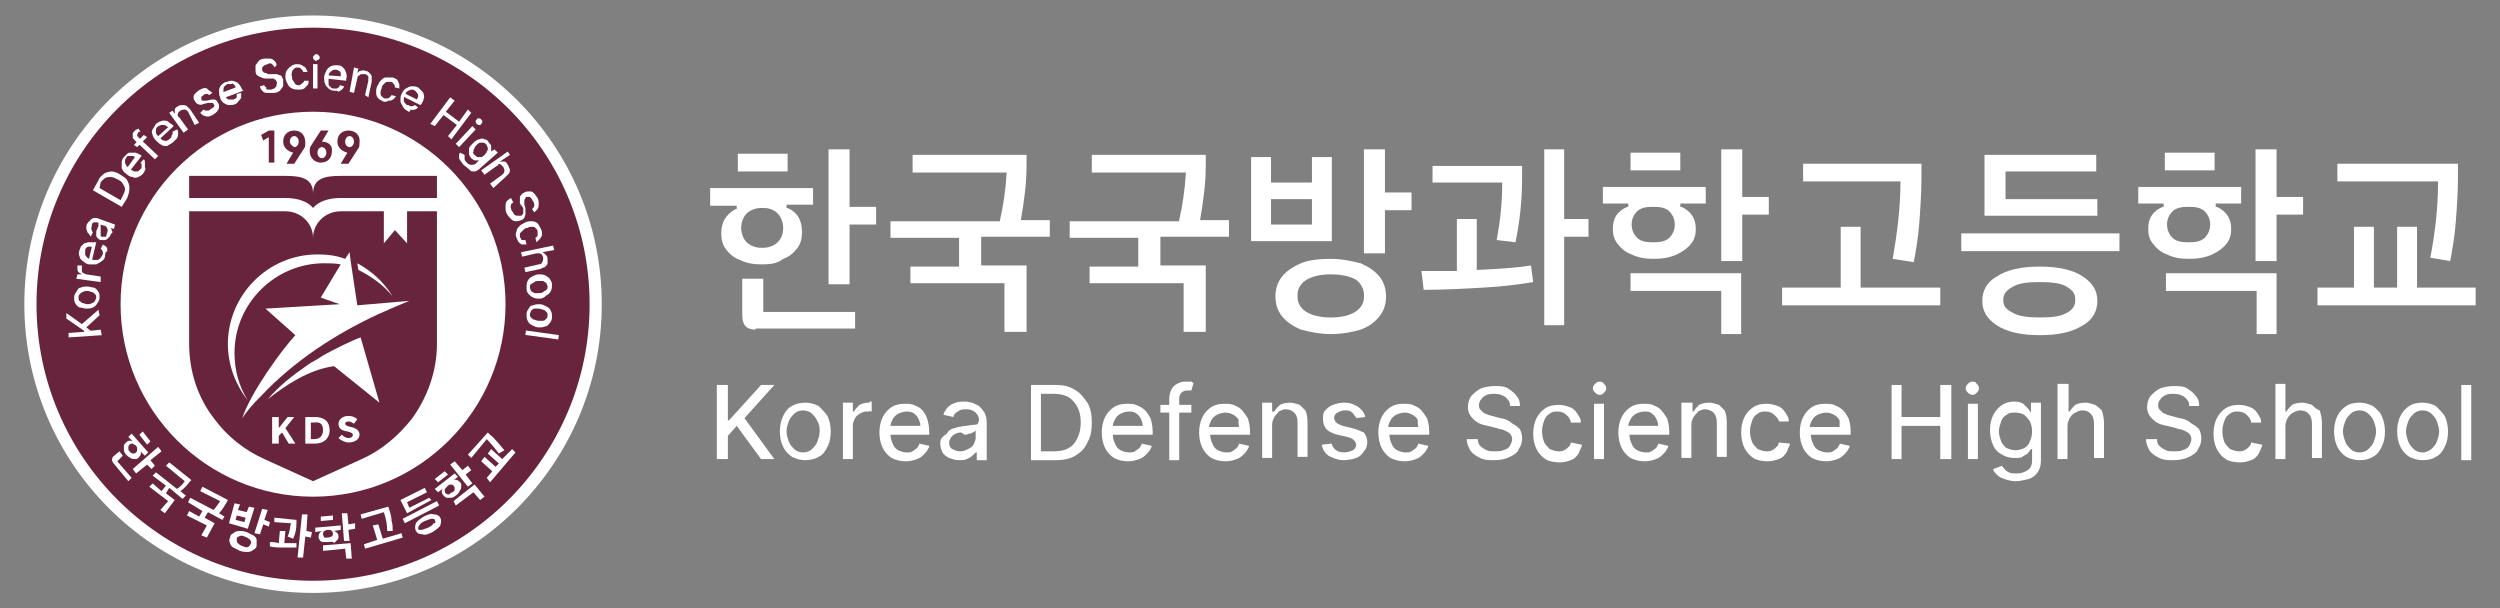 <?xml version="1.0" encoding="utf-8"?>
<!-- Generator: Adobe Illustrator 27.8.1, SVG Export Plug-In . SVG Version: 6.00 Build 0)  -->
<svg version="1.1" id="레이어_1" xmlns="http://www.w3.org/2000/svg" xmlns:xlink="http://www.w3.org/1999/xlink" x="0px"
	 y="0px" viewBox="0 0 226 55" style="enable-background:new 0 0 226 55;" xml:space="preserve">
<rect x="0" y="0" width="226" height="55" fill="#808080" stroke="none"/>
<style type="text/css">
	.st0{clip-path:url(#SVGID_00000091726421478080633760000010351954401708937382_);fill:#FFFFFF;}
	.st1{clip-path:url(#SVGID_00000091726421478080633760000010351954401708937382_);fill:#68243D;}
</style>
<g>
	<g>
		<defs>
			<rect id="SVGID_1_" x="2.2" y="1.4" width="221.7" height="52.3"/>
		</defs>
		<clipPath id="SVGID_00000169518954859572094370000018244766045554397584_">
			<use xlink:href="#SVGID_1_"  style="overflow:visible;"/>
		</clipPath>
		<path style="clip-path:url(#SVGID_00000169518954859572094370000018244766045554397584_);fill:#FFFFFF;" d="M68.3,29.8
			c-0.8,0-1.2-0.4-1.2-1.3v-3.3h1.9v3h8.3v1.5H68.3z M74.9,25.6V13.5h1.9v5.2h2.4v1.6h-2.4v5.4H74.9z M68.9,23.9
			c-0.8,0-1.4-0.1-2-0.4c-0.6-0.2-1-0.6-1.3-1c-0.3-0.4-0.4-0.9-0.4-1.4c0-1,0.4-1.7,1.3-2.2l0.1,0v-0.3h-2.4V17h9.3v1.5h-2.4v0.3
			l0.1,0c0.9,0.4,1.3,1.1,1.3,2.2c0,0.5-0.1,1-0.4,1.4c-0.3,0.4-0.7,0.8-1.3,1C70.3,23.8,69.7,23.9,68.9,23.9 M68.8,18.8
			c-0.5,0-1,0.2-1.3,0.5c-0.3,0.3-0.5,0.8-0.5,1.3c0,0.5,0.2,1,0.5,1.3c0.3,0.3,0.8,0.5,1.3,0.5H69c0.5,0,1-0.2,1.3-0.5
			c0.3-0.3,0.5-0.7,0.5-1.3c0-0.5-0.2-1-0.5-1.3C70,19,69.6,18.8,69,18.8H68.8z M66.7,13.9h4.5v1.6h-4.5V13.9z"/>
		<path style="clip-path:url(#SVGID_00000169518954859572094370000018244766045554397584_);fill:#FFFFFF;" d="M90.8,30v-4.4h-8.5
			v-1.5h4.4v-2.6h-6.2v-1.5h9.9l0-0.1c0.3-1.3,0.5-2.7,0.6-4.2l0-0.1h-8.5V14h10.3v1c0,1.5-0.2,3.1-0.5,4.8l0,0.1h2.6v1.5h-6.2v2.6
			h4.1V30H90.8z"/>
		<path style="clip-path:url(#SVGID_00000169518954859572094370000018244766045554397584_);fill:#FFFFFF;" d="M107,30v-4.4h-8.5
			v-1.5h4.4v-2.6h-6.2v-1.5h9.9l0-0.1c0.3-1.3,0.5-2.7,0.6-4.2l0-0.1h-8.5V14H109v1c0,1.5-0.2,3.1-0.5,4.8l0,0.1h2.6v1.5h-6.2v2.6
			h4.1V30H107z"/>
		<path style="clip-path:url(#SVGID_00000169518954859572094370000018244766045554397584_);fill:#FFFFFF;" d="M120.3,30.2
			c-1,0-1.9-0.2-2.7-0.4c-0.7-0.3-1.3-0.7-1.7-1.2c-0.4-0.5-0.6-1.1-0.6-1.8c0-0.7,0.2-1.3,0.6-1.8c0.4-0.5,1-0.9,1.7-1.2
			c0.7-0.3,1.7-0.4,2.7-0.4c1,0,1.9,0.2,2.7,0.4c0.7,0.3,1.3,0.7,1.7,1.2c0.4,0.5,0.6,1.1,0.6,1.8c0,0.7-0.2,1.3-0.6,1.8
			c-0.4,0.5-0.9,0.9-1.7,1.2C122.3,30,121.4,30.2,120.3,30.2 M120.3,24.8c-1,0-1.7,0.2-2.2,0.5c-0.5,0.3-0.8,0.8-0.8,1.3v0.3
			c0,0.5,0.3,1,0.8,1.3c0.5,0.3,1.2,0.5,2.2,0.5c1,0,1.7-0.2,2.2-0.5c0.5-0.3,0.8-0.8,0.8-1.3v-0.3c0-0.5-0.3-1-0.7-1.3
			C122.1,25,121.3,24.8,120.3,24.8 M123.3,22.8v-9.3h1.9v3.9h2.4v1.6h-2.4v3.9H123.3z M113.1,21.8v-7.6h1.8v2.3h3.7v-2.3h1.8v7.6
			H113.1z M114.9,20.3h3.7V18h-3.7V20.3z"/>
		<path style="clip-path:url(#SVGID_00000169518954859572094370000018244766045554397584_);fill:#FFFFFF;" d="M139.6,29.3V13.5h1.8
			v6.3h2.2v1.6h-2.2v8H139.6z M128.5,24.5c0.7,0,1.7,0,3.1,0h0.1v-4.7h1.8v4.6l0.1,0c2-0.1,3.6-0.2,4.8-0.4l0.2,1.5
			c-1.2,0.2-2.7,0.4-4.5,0.5c-1.8,0.1-3.6,0.2-5.4,0.2L128.5,24.5z M135.3,21.7c0.3-1.6,0.5-3.3,0.5-5.1l0-0.1h-6.3v-1.5h8.1V16
			c0,2-0.2,4-0.6,5.9L135.3,21.7z"/>
		<path style="clip-path:url(#SVGID_00000169518954859572094370000018244766045554397584_);fill:#FFFFFF;" d="M155.6,30.2v-3.9h-8.2
			v-1.6h10v5.5H155.6z M155.6,23.6V13.5h1.9v4.3h2.4v1.6h-2.4v4.2H155.6z M149.5,23.4c-0.8,0-1.4-0.1-2-0.4c-0.6-0.2-1-0.6-1.3-1
			c-0.3-0.4-0.4-0.8-0.4-1.3c0-1,0.4-1.6,1.3-2l0.1,0v-0.3h-2.3v-1.5h9.3v1.5h-2.3v0.3l0.1,0c0.9,0.4,1.3,1.1,1.3,2
			c0,0.5-0.1,0.9-0.4,1.3c-0.3,0.4-0.7,0.7-1.3,1C150.9,23.3,150.3,23.4,149.5,23.4 M149.3,18.7c-0.5,0-1,0.1-1.3,0.4
			c-0.3,0.3-0.5,0.7-0.5,1.2c0,0.5,0.2,0.9,0.5,1.2c0.3,0.3,0.8,0.4,1.3,0.4h0.3c0.5,0,1-0.1,1.3-0.4c0.3-0.3,0.5-0.7,0.5-1.2
			c0-0.5-0.2-0.9-0.5-1.2c-0.3-0.3-0.8-0.4-1.3-0.4H149.3z M147.4,13.8h4.5v1.6h-4.5V13.8z"/>
		<path style="clip-path:url(#SVGID_00000169518954859572094370000018244766045554397584_);fill:#FFFFFF;" d="M161.1,27.6V26h5.3
			v-5.5h1.8V26h7.2v1.6H161.1z M171.1,23.4c0.4-2.3,0.7-4.6,0.7-6.9l0-0.1H163v-1.6h10.7V16c0,1.4-0.1,2.9-0.2,4.2
			c-0.1,1.3-0.3,2.5-0.5,3.5L171.1,23.4z"/>
		<path style="clip-path:url(#SVGID_00000169518954859572094370000018244766045554397584_);fill:#FFFFFF;" d="M184.4,30.3
			c-1.7,0-3-0.3-3.9-0.9c-0.9-0.6-1.3-1.3-1.3-2.2c0-0.9,0.4-1.7,1.3-2.2c0.9-0.6,2.2-0.9,3.9-0.9c1.7,0,3,0.3,3.9,0.9
			c0.9,0.6,1.3,1.3,1.3,2.2c0,0.9-0.4,1.7-1.3,2.2C187.4,30,186.1,30.3,184.4,30.3 M184.4,25.5c-1.1,0-1.9,0.1-2.4,0.4
			c-0.6,0.3-0.9,0.7-0.9,1.1v0.2c0,0.5,0.3,0.8,0.9,1.1c0.5,0.3,1.4,0.4,2.4,0.4c1.1,0,1.9-0.1,2.4-0.4c0.6-0.3,0.8-0.7,0.8-1.1
			v-0.2c0-0.5-0.3-0.8-0.8-1.1C186.3,25.6,185.5,25.5,184.4,25.5 M177.3,21.1h14.3v1.6h-14.3V21.1z M179.4,19.5V14h10.1v1.5h-8.2V18
			h8.3v1.5H179.4z"/>
		<path style="clip-path:url(#SVGID_00000169518954859572094370000018244766045554397584_);fill:#FFFFFF;" d="M204,30.2v-3.9h-8.2
			v-1.6h10v5.5H204z M203.9,23.6V13.5h1.9v4.3h2.4v1.6h-2.4v4.2H203.9z M197.9,23.4c-0.8,0-1.4-0.1-2-0.4c-0.6-0.2-1-0.6-1.3-1
			c-0.3-0.4-0.4-0.8-0.4-1.3c0-1,0.4-1.6,1.3-2l0.1,0v-0.3h-2.3v-1.5h9.3v1.5h-2.3v0.3l0.1,0c0.9,0.4,1.3,1.1,1.3,2
			c0,0.5-0.1,0.9-0.4,1.3c-0.3,0.4-0.7,0.7-1.3,1C199.3,23.3,198.7,23.4,197.9,23.4 M197.7,18.7c-0.5,0-1,0.1-1.3,0.4
			c-0.3,0.3-0.5,0.7-0.5,1.2c0,0.5,0.2,0.9,0.5,1.2c0.3,0.3,0.8,0.4,1.3,0.4h0.3c0.5,0,1-0.1,1.3-0.4c0.3-0.3,0.5-0.7,0.5-1.2
			c0-0.5-0.2-0.9-0.5-1.2c-0.3-0.3-0.8-0.4-1.3-0.4H197.7z M195.7,13.8h4.5v1.6h-4.5V13.8z"/>
		<path style="clip-path:url(#SVGID_00000169518954859572094370000018244766045554397584_);fill:#FFFFFF;" d="M209.5,27.6V26h3.3
			v-5.5h1.8V26h2.1v-5.5h1.8V26h5.3v1.6H209.5z M219.7,23.3c0.4-2.1,0.7-4.4,0.7-6.8l0-0.1h-9.1v-1.6h10.9V16c0,1.4-0.1,2.8-0.2,4.1
			c-0.1,1.3-0.3,2.4-0.5,3.5L219.7,23.3z"/>
		<polygon style="clip-path:url(#SVGID_00000169518954859572094370000018244766045554397584_);fill:#FFFFFF;" points="70,34.8 
			68.8,34.8 65.9,38 65.8,38 65.8,34.8 64.8,34.8 64.8,41.5 65.8,41.5 65.8,39.4 66.6,38.5 68.8,41.5 70,41.5 67.3,37.8 		"/>
		<path style="clip-path:url(#SVGID_00000169518954859572094370000018244766045554397584_);fill:#FFFFFF;" d="M74,36.7
			c-0.4-0.2-0.8-0.3-1.2-0.3s-0.9,0.1-1.2,0.3c-0.4,0.2-0.6,0.5-0.8,0.9c-0.2,0.4-0.3,0.9-0.3,1.4c0,0.5,0.1,1,0.3,1.4
			c0.2,0.4,0.5,0.7,0.8,0.9c0.4,0.2,0.8,0.3,1.2,0.3s0.9-0.1,1.2-0.3c0.4-0.2,0.6-0.5,0.8-0.9c0.2-0.4,0.3-0.8,0.3-1.4
			c0-0.5-0.1-1-0.3-1.4C74.6,37.3,74.3,37,74,36.7 M74.1,39c0,0.3-0.1,0.6-0.2,0.9c-0.1,0.3-0.3,0.5-0.5,0.7
			c-0.2,0.2-0.5,0.3-0.8,0.3c-0.3,0-0.6-0.1-0.8-0.3c-0.2-0.2-0.4-0.4-0.5-0.7c-0.1-0.3-0.2-0.6-0.2-0.9c0-0.3,0.1-0.6,0.2-0.9
			c0.1-0.3,0.3-0.5,0.5-0.7c0.2-0.2,0.5-0.3,0.8-0.3c0.3,0,0.6,0.1,0.8,0.3c0.2,0.2,0.4,0.4,0.5,0.7C74.1,38.4,74.1,38.7,74.1,39"/>
		<path style="clip-path:url(#SVGID_00000169518954859572094370000018244766045554397584_);fill:#FFFFFF;" d="M78.5,36.4
			c-0.3,0-0.6,0.1-0.8,0.2c-0.2,0.2-0.4,0.4-0.5,0.6l0,0h-0.1v-0.8h-0.9v5.1h0.9v-3.1c0-0.2,0.1-0.4,0.2-0.6
			c0.1-0.2,0.3-0.3,0.4-0.4c0.2-0.1,0.4-0.2,0.6-0.2c0.1,0,0.2,0,0.3,0l0-0.1l0.1,0.1l0.1,0v-0.9l-0.2,0
			C78.7,36.4,78.6,36.4,78.5,36.4"/>
		<path style="clip-path:url(#SVGID_00000169518954859572094370000018244766045554397584_);fill:#FFFFFF;" d="M83.3,37
			c-0.2-0.2-0.5-0.3-0.7-0.4c-0.3-0.1-0.5-0.1-0.8-0.1c-0.5,0-0.9,0.1-1.2,0.3s-0.6,0.5-0.8,0.9c-0.2,0.4-0.3,0.9-0.3,1.4
			c0,0.5,0.1,1,0.3,1.4c0.2,0.4,0.5,0.7,0.8,0.9c0.4,0.2,0.8,0.3,1.3,0.3c0.4,0,0.7-0.1,1-0.2c0.3-0.1,0.5-0.3,0.7-0.5
			c0.2-0.2,0.3-0.4,0.4-0.6l0-0.1l-0.9-0.2l0,0.1c-0.1,0.1-0.1,0.2-0.2,0.3c-0.1,0.1-0.3,0.2-0.4,0.3c-0.2,0.1-0.3,0.1-0.5,0.1
			c-0.3,0-0.6-0.1-0.8-0.2c-0.2-0.1-0.4-0.3-0.5-0.6c-0.1-0.2-0.2-0.5-0.2-0.8v0H84v-0.3c0-0.5-0.1-0.9-0.2-1.2
			C83.7,37.5,83.5,37.2,83.3,37 M82.5,37.3c0.2,0.1,0.4,0.3,0.5,0.5c0.1,0.2,0.2,0.4,0.2,0.7v0h-2.7l0,0c0-0.2,0.1-0.4,0.2-0.6
			c0.1-0.2,0.3-0.4,0.5-0.5c0.2-0.1,0.5-0.2,0.8-0.2C82,37.2,82.3,37.2,82.5,37.3"/>
		<path style="clip-path:url(#SVGID_00000169518954859572094370000018244766045554397584_);fill:#FFFFFF;" d="M88.5,36.7
			c-0.2-0.1-0.4-0.2-0.6-0.3c-0.2,0-0.4-0.1-0.6-0.1c-0.3,0-0.6,0-0.9,0.1c-0.3,0.1-0.5,0.2-0.7,0.4c-0.2,0.2-0.3,0.4-0.4,0.6l0,0.1
			l0.9,0.2l0-0.1c0.1-0.2,0.2-0.3,0.4-0.4c0.2-0.2,0.5-0.2,0.8-0.2c0.3,0,0.6,0.1,0.8,0.3c0.2,0.2,0.3,0.4,0.3,0.7
			c0,0.1-0.1,0.2-0.1,0.3c-0.1,0.1-0.2,0.1-0.4,0.1l-0.7,0.1c-0.2,0-0.5,0.1-0.7,0.1c-0.2,0.1-0.4,0.1-0.6,0.2
			c-0.2,0.1-0.3,0.2-0.4,0.4C85,39.6,85,39.8,85,40.1c0,0.3,0.1,0.6,0.2,0.8c0.1,0.2,0.4,0.4,0.6,0.5c0.3,0.1,0.5,0.2,0.9,0.2
			c0.3,0,0.5,0,0.7-0.1c0.2-0.1,0.4-0.2,0.5-0.3c0.1-0.1,0.2-0.2,0.3-0.3l0,0h0.1v0.7h0.9v-3.4c0-0.4-0.1-0.7-0.2-0.9
			C88.8,37,88.7,36.9,88.5,36.7 M87.2,39.3c0.1,0,0.2,0,0.4-0.1c0.1,0,0.2,0,0.3-0.1c0.1,0,0.2-0.1,0.2-0.1l0.1-0.1v0.7
			c0,0.2-0.1,0.4-0.2,0.6c-0.1,0.2-0.3,0.3-0.5,0.4c-0.2,0.1-0.4,0.2-0.7,0.2c-0.3,0-0.5-0.1-0.7-0.2c-0.2-0.1-0.3-0.3-0.3-0.6
			c0-0.2,0.1-0.3,0.2-0.5c0.1-0.1,0.2-0.2,0.4-0.3c0.2-0.1,0.3-0.1,0.5-0.1L87.2,39.3z"/>
		<path style="clip-path:url(#SVGID_00000169518954859572094370000018244766045554397584_);fill:#FFFFFF;" d="M97.1,35.2
			c-0.5-0.3-1-0.4-1.7-0.4h-2.2v6.8h2.2c0.7,0,1.3-0.1,1.8-0.4c0.5-0.3,0.9-0.7,1.1-1.2c0.3-0.5,0.4-1.1,0.4-1.8
			c0-0.7-0.1-1.3-0.4-1.8C97.9,35.8,97.5,35.4,97.1,35.2 M94.1,35.6h1.2c0.5,0,0.9,0.1,1.3,0.3c0.3,0.2,0.6,0.5,0.8,0.9
			c0.2,0.4,0.3,0.8,0.3,1.4c0,0.5-0.1,1-0.3,1.4c-0.2,0.4-0.4,0.7-0.8,0.9c-0.3,0.2-0.8,0.3-1.3,0.3h-1.2V35.6z"/>
		<path style="clip-path:url(#SVGID_00000169518954859572094370000018244766045554397584_);fill:#FFFFFF;" d="M103.4,37
			c-0.2-0.2-0.5-0.3-0.7-0.4c-0.3-0.1-0.5-0.1-0.8-0.1c-0.5,0-0.9,0.1-1.2,0.3s-0.6,0.5-0.8,0.9c-0.2,0.4-0.3,0.9-0.3,1.4
			c0,0.5,0.1,1,0.3,1.4c0.2,0.4,0.5,0.7,0.8,0.9c0.4,0.2,0.8,0.3,1.3,0.3c0.4,0,0.7-0.1,1-0.2c0.3-0.1,0.5-0.3,0.7-0.5
			c0.2-0.2,0.3-0.4,0.4-0.6l0-0.1l-0.9-0.2l0,0.1c-0.1,0.1-0.1,0.2-0.2,0.3c-0.1,0.1-0.3,0.2-0.4,0.3c-0.2,0.1-0.3,0.1-0.5,0.1
			c-0.3,0-0.6-0.1-0.8-0.2c-0.2-0.1-0.4-0.3-0.5-0.6c-0.1-0.2-0.2-0.5-0.2-0.8v0h3.6v-0.3c0-0.5-0.1-0.9-0.2-1.2
			C103.8,37.5,103.7,37.2,103.4,37 M102.6,37.3c0.2,0.1,0.4,0.3,0.5,0.5c0.1,0.2,0.2,0.4,0.2,0.7v0h-2.7l0,0c0-0.2,0.1-0.4,0.2-0.6
			c0.1-0.2,0.3-0.4,0.5-0.5c0.2-0.1,0.5-0.2,0.8-0.2C102.2,37.2,102.4,37.2,102.6,37.3"/>
		<path style="clip-path:url(#SVGID_00000169518954859572094370000018244766045554397584_);fill:#FFFFFF;" d="M107.6,34.5
			c-0.1,0-0.3,0-0.5,0c-0.3,0-0.5,0.1-0.7,0.2c-0.2,0.1-0.4,0.3-0.5,0.5c-0.1,0.2-0.2,0.5-0.2,0.8v0.6h-0.8v0.7h0.8v4.3h0.9v-4.3
			h1.1v-0.7h-1.1V36c0-0.2,0.1-0.4,0.2-0.5c0.1-0.1,0.3-0.2,0.5-0.2c0.1,0,0.2,0,0.3,0l0.1,0l0.2-0.7l-0.1,0
			C107.8,34.5,107.7,34.5,107.6,34.5"/>
		<path style="clip-path:url(#SVGID_00000169518954859572094370000018244766045554397584_);fill:#FFFFFF;" d="M112.2,37
			c-0.2-0.2-0.5-0.3-0.7-0.4c-0.3-0.1-0.5-0.1-0.8-0.1c-0.5,0-0.9,0.1-1.2,0.3s-0.6,0.5-0.8,0.9c-0.2,0.4-0.3,0.9-0.3,1.4
			c0,0.5,0.1,1,0.3,1.4c0.2,0.4,0.5,0.7,0.8,0.9c0.4,0.2,0.8,0.3,1.3,0.3c0.4,0,0.7-0.1,1-0.2c0.3-0.1,0.5-0.3,0.7-0.5
			c0.2-0.2,0.3-0.4,0.4-0.6l0-0.1l-0.9-0.2l0,0.1c-0.1,0.1-0.1,0.2-0.2,0.3c-0.1,0.1-0.3,0.2-0.4,0.3c-0.2,0.1-0.3,0.1-0.5,0.1
			c-0.3,0-0.6-0.1-0.8-0.2c-0.2-0.1-0.4-0.3-0.5-0.6c-0.1-0.2-0.2-0.5-0.2-0.8v0h3.6v-0.3c0-0.5-0.1-0.9-0.2-1.2
			C112.6,37.5,112.4,37.2,112.2,37 M112,38.6L112,38.6l-2.7,0l0,0c0-0.2,0.1-0.4,0.2-0.6c0.1-0.2,0.3-0.4,0.5-0.5
			c0.2-0.1,0.5-0.2,0.8-0.2c0.3,0,0.5,0.1,0.7,0.2c0.2,0.1,0.4,0.3,0.5,0.5C111.9,38,112,38.3,112,38.6"/>
		<path style="clip-path:url(#SVGID_00000169518954859572094370000018244766045554397584_);fill:#FFFFFF;" d="M117.5,36.6
			c-0.3-0.1-0.6-0.2-0.9-0.2c-0.4,0-0.7,0.1-0.9,0.2c-0.2,0.2-0.4,0.4-0.5,0.6l0,0H115v-0.8h-0.9v5h0.9v-3c0-0.3,0.1-0.5,0.2-0.7
			c0.1-0.2,0.3-0.3,0.4-0.5c0.2-0.1,0.4-0.2,0.6-0.2c0.3,0,0.6,0.1,0.8,0.3c0.2,0.2,0.3,0.5,0.3,0.9v3.1h0.9v-3.2
			c0-0.4-0.1-0.8-0.2-1C117.9,37,117.7,36.8,117.5,36.6"/>
		<path style="clip-path:url(#SVGID_00000169518954859572094370000018244766045554397584_);fill:#FFFFFF;" d="M122.2,38.7l-0.8-0.2
			c-0.3-0.1-0.5-0.2-0.6-0.3c-0.1-0.1-0.2-0.3-0.2-0.4c0-0.2,0.1-0.4,0.3-0.5c0.2-0.1,0.4-0.2,0.7-0.2c0.2,0,0.4,0,0.5,0.1
			c0.1,0.1,0.3,0.2,0.3,0.3c0.1,0.1,0.1,0.2,0.2,0.2l0,0.1l0.8-0.1l0-0.1c-0.1-0.3-0.3-0.6-0.6-0.8c-0.3-0.2-0.7-0.4-1.3-0.4
			c-0.4,0-0.7,0.1-1,0.2c-0.3,0.1-0.5,0.3-0.7,0.5c-0.2,0.2-0.2,0.5-0.2,0.8c0,0.4,0.1,0.6,0.3,0.9c0.2,0.2,0.6,0.4,1,0.5l0.9,0.2
			c0.3,0.1,0.4,0.1,0.6,0.3c0.1,0.1,0.2,0.3,0.2,0.4c0,0.2-0.1,0.4-0.3,0.5c-0.2,0.1-0.5,0.2-0.8,0.2c-0.3,0-0.6-0.1-0.7-0.2
			c-0.2-0.1-0.3-0.3-0.4-0.5l0-0.1l-0.9,0.1l0,0.1c0.1,0.4,0.3,0.7,0.6,0.9c0.4,0.2,0.8,0.4,1.4,0.4c0.4,0,0.8-0.1,1.1-0.2
			c0.3-0.1,0.5-0.3,0.7-0.6c0.2-0.2,0.3-0.5,0.3-0.8c0-0.4-0.1-0.6-0.3-0.9C123,39,122.7,38.8,122.2,38.7"/>
		<path style="clip-path:url(#SVGID_00000169518954859572094370000018244766045554397584_);fill:#FFFFFF;" d="M128.4,37
			c-0.2-0.2-0.5-0.3-0.7-0.4c-0.3-0.1-0.5-0.1-0.8-0.1c-0.5,0-0.9,0.1-1.2,0.3c-0.3,0.2-0.6,0.5-0.8,0.9c-0.2,0.4-0.3,0.9-0.3,1.4
			c0,0.5,0.1,1,0.3,1.4c0.2,0.4,0.5,0.7,0.8,0.9c0.4,0.2,0.8,0.3,1.3,0.3c0.4,0,0.7-0.1,1-0.2c0.3-0.1,0.5-0.3,0.7-0.5
			c0.2-0.2,0.3-0.4,0.4-0.6l0-0.1l-0.9-0.2l0,0.1c-0.1,0.1-0.1,0.2-0.2,0.3c-0.1,0.1-0.3,0.2-0.4,0.3c-0.2,0.1-0.3,0.1-0.5,0.1
			c-0.3,0-0.6-0.1-0.8-0.2c-0.2-0.1-0.4-0.3-0.5-0.6c-0.1-0.2-0.2-0.5-0.2-0.8v0h3.6v-0.3c0-0.5-0.1-0.9-0.2-1.2
			C128.8,37.5,128.6,37.2,128.4,37 M128.2,38.6L128.2,38.6l-2.7,0l0,0c0-0.2,0.1-0.4,0.2-0.6c0.1-0.2,0.3-0.4,0.5-0.5
			c0.2-0.1,0.5-0.2,0.8-0.2c0.3,0,0.5,0.1,0.7,0.2c0.2,0.1,0.4,0.3,0.5,0.5C128.1,38,128.2,38.3,128.2,38.6"/>
		<path style="clip-path:url(#SVGID_00000169518954859572094370000018244766045554397584_);fill:#FFFFFF;" d="M136.9,38.4
			c-0.2-0.1-0.4-0.3-0.6-0.4c-0.2-0.1-0.5-0.2-0.7-0.2l-0.7-0.2c-0.1,0-0.3-0.1-0.4-0.1c-0.1-0.1-0.3-0.1-0.4-0.2
			c-0.1-0.1-0.2-0.2-0.3-0.3c-0.1-0.1-0.1-0.3-0.1-0.4c0-0.2,0.1-0.4,0.2-0.5c0.1-0.2,0.3-0.3,0.5-0.4c0.2-0.1,0.5-0.1,0.7-0.1
			c0.4,0,0.7,0.1,1,0.3c0.2,0.2,0.4,0.4,0.4,0.7l0,0.1h0.9l0-0.1c0-0.3-0.1-0.6-0.3-0.8c-0.2-0.3-0.5-0.5-0.8-0.7
			c-0.3-0.2-0.8-0.2-1.2-0.2c-0.5,0-0.9,0.1-1.2,0.2c-0.4,0.2-0.6,0.4-0.9,0.7c-0.2,0.3-0.3,0.6-0.3,1c0,0.5,0.2,0.8,0.5,1.1
			c0.3,0.3,0.7,0.5,1.3,0.6l0.8,0.2c0.2,0.1,0.5,0.1,0.7,0.2c0.2,0.1,0.4,0.2,0.5,0.3c0.1,0.1,0.2,0.3,0.2,0.5
			c0,0.2-0.1,0.4-0.2,0.6c-0.1,0.2-0.3,0.3-0.6,0.4c-0.2,0.1-0.5,0.1-0.8,0.1c-0.3,0-0.5,0-0.7-0.1c-0.2-0.1-0.4-0.2-0.6-0.4
			c-0.1-0.1-0.2-0.3-0.2-0.5l0-0.1h-1l0,0.1c0,0.3,0.2,0.7,0.3,0.9c0.2,0.3,0.5,0.5,0.9,0.7c0.4,0.2,0.8,0.2,1.3,0.2
			c0.5,0,1-0.1,1.4-0.3c0.4-0.2,0.7-0.4,0.8-0.7c0.2-0.3,0.3-0.6,0.3-1c0-0.3-0.1-0.6-0.2-0.8C137.3,38.7,137.1,38.5,136.9,38.4"/>
		<path style="clip-path:url(#SVGID_00000169518954859572094370000018244766045554397584_);fill:#FFFFFF;" d="M142,40
			c0,0.2-0.1,0.3-0.2,0.4c-0.1,0.1-0.2,0.2-0.4,0.3c-0.2,0.1-0.3,0.1-0.5,0.1c-0.3,0-0.5-0.1-0.8-0.2c-0.2-0.2-0.4-0.4-0.5-0.6
			c-0.1-0.3-0.2-0.6-0.2-1c0-0.4,0.1-0.7,0.2-1c0.1-0.3,0.3-0.5,0.5-0.6c0.2-0.2,0.5-0.2,0.7-0.2c0.3,0,0.6,0.1,0.8,0.3
			c0.2,0.2,0.3,0.3,0.4,0.6l0,0.1h0.9l0-0.1c0-0.3-0.2-0.5-0.3-0.7c-0.2-0.3-0.4-0.5-0.7-0.6c-0.3-0.1-0.6-0.2-1-0.2
			c-0.5,0-0.9,0.1-1.2,0.3c-0.3,0.2-0.6,0.5-0.8,0.9c-0.2,0.4-0.3,0.9-0.3,1.4c0,0.5,0.1,1,0.3,1.4c0.2,0.4,0.5,0.7,0.8,0.9
			c0.3,0.2,0.8,0.3,1.3,0.3c0.4,0,0.7-0.1,1-0.2c0.3-0.1,0.5-0.3,0.7-0.6c0.1-0.2,0.2-0.5,0.3-0.7l0-0.1L142,40L142,40z"/>
		<path style="clip-path:url(#SVGID_00000169518954859572094370000018244766045554397584_);fill:#FFFFFF;" d="M144.6,34.5
			c-0.2,0-0.3,0.1-0.4,0.2c-0.1,0.1-0.2,0.2-0.2,0.4c0,0.2,0.1,0.3,0.2,0.4c0.1,0.1,0.3,0.2,0.4,0.2c0.2,0,0.3-0.1,0.4-0.2
			c0.1-0.1,0.2-0.2,0.2-0.4c0-0.2-0.1-0.3-0.2-0.4C144.9,34.5,144.7,34.5,144.6,34.5"/>
		
			<rect x="144.1" y="36.5" style="clip-path:url(#SVGID_00000169518954859572094370000018244766045554397584_);fill:#FFFFFF;" width="0.9" height="5"/>
		<path style="clip-path:url(#SVGID_00000169518954859572094370000018244766045554397584_);fill:#FFFFFF;" d="M150.1,37
			c-0.2-0.2-0.5-0.3-0.7-0.4c-0.3-0.1-0.5-0.1-0.8-0.1c-0.5,0-0.9,0.1-1.2,0.3c-0.3,0.2-0.6,0.5-0.8,0.9c-0.2,0.4-0.3,0.9-0.3,1.4
			c0,0.5,0.1,1,0.3,1.4c0.2,0.4,0.5,0.7,0.8,0.9c0.4,0.2,0.8,0.3,1.3,0.3c0.4,0,0.7-0.1,1-0.2c0.3-0.1,0.5-0.3,0.7-0.5
			c0.2-0.2,0.3-0.4,0.4-0.6l0-0.1l-0.9-0.2l0,0.1c-0.1,0.1-0.1,0.2-0.2,0.3c-0.1,0.1-0.3,0.2-0.4,0.3c-0.2,0.1-0.3,0.1-0.5,0.1
			c-0.3,0-0.6-0.1-0.8-0.2c-0.2-0.1-0.4-0.3-0.5-0.6c-0.1-0.2-0.2-0.5-0.2-0.8v0h3.6v-0.3c0-0.5-0.1-0.9-0.2-1.2
			C150.5,37.5,150.3,37.2,150.1,37 M149.2,37.3c0.2,0.1,0.4,0.3,0.5,0.5c0.1,0.2,0.2,0.4,0.2,0.7v0h-2.7l0,0c0-0.2,0.1-0.4,0.2-0.6
			c0.1-0.2,0.3-0.4,0.5-0.5c0.2-0.1,0.5-0.2,0.8-0.2C148.8,37.2,149.1,37.2,149.2,37.3"/>
		<path style="clip-path:url(#SVGID_00000169518954859572094370000018244766045554397584_);fill:#FFFFFF;" d="M155.4,36.6
			c-0.3-0.1-0.6-0.2-0.9-0.2c-0.4,0-0.7,0.1-0.9,0.2c-0.2,0.2-0.4,0.4-0.5,0.6l0,0h-0.1v-0.8H152v5h0.9v-3c0-0.3,0.1-0.5,0.2-0.7
			c0.1-0.2,0.3-0.3,0.4-0.5c0.2-0.1,0.4-0.2,0.6-0.2c0.3,0,0.6,0.1,0.8,0.3c0.2,0.2,0.3,0.5,0.3,0.9v3.1h0.9v-3.2
			c0-0.4-0.1-0.8-0.2-1C155.8,37,155.6,36.8,155.4,36.6"/>
		<path style="clip-path:url(#SVGID_00000169518954859572094370000018244766045554397584_);fill:#FFFFFF;" d="M160.8,40
			c0,0.2-0.1,0.3-0.2,0.4c-0.1,0.1-0.2,0.2-0.4,0.3c-0.2,0.1-0.3,0.1-0.5,0.1c-0.3,0-0.5-0.1-0.8-0.2c-0.2-0.2-0.4-0.4-0.5-0.6
			c-0.1-0.3-0.2-0.6-0.2-1c0-0.4,0.1-0.7,0.2-1c0.1-0.3,0.3-0.5,0.5-0.6c0.2-0.2,0.5-0.2,0.7-0.2c0.3,0,0.6,0.1,0.8,0.3
			c0.2,0.2,0.3,0.3,0.4,0.5l0,0.1h0.9l0-0.1c0-0.3-0.2-0.5-0.3-0.7c-0.2-0.3-0.4-0.5-0.7-0.6c-0.3-0.1-0.6-0.2-1-0.2
			c-0.5,0-0.9,0.1-1.2,0.3c-0.3,0.2-0.6,0.5-0.8,0.9c-0.2,0.4-0.3,0.9-0.3,1.4c0,0.5,0.1,1,0.3,1.4c0.2,0.4,0.5,0.7,0.8,0.9
			c0.3,0.2,0.8,0.3,1.3,0.3c0.4,0,0.7-0.1,1-0.2c0.3-0.1,0.5-0.3,0.7-0.6c0.1-0.2,0.2-0.5,0.3-0.7l0-0.1L160.8,40L160.8,40z"/>
		<path style="clip-path:url(#SVGID_00000169518954859572094370000018244766045554397584_);fill:#FFFFFF;" d="M166.5,37
			c-0.2-0.2-0.5-0.3-0.7-0.4c-0.3-0.1-0.5-0.1-0.8-0.1c-0.5,0-0.9,0.1-1.2,0.3c-0.3,0.2-0.6,0.5-0.8,0.9c-0.2,0.4-0.3,0.9-0.3,1.4
			c0,0.5,0.1,1,0.3,1.4c0.2,0.4,0.5,0.7,0.8,0.9c0.4,0.2,0.8,0.3,1.3,0.3c0.4,0,0.7-0.1,1-0.2c0.3-0.1,0.5-0.3,0.7-0.5
			c0.2-0.2,0.3-0.4,0.4-0.6l0-0.1l-0.9-0.2l0,0.1c-0.1,0.1-0.1,0.2-0.2,0.3c-0.1,0.1-0.3,0.2-0.4,0.3c-0.2,0.1-0.3,0.1-0.5,0.1
			c-0.3,0-0.6-0.1-0.8-0.2c-0.2-0.1-0.4-0.3-0.5-0.6c-0.1-0.2-0.2-0.5-0.2-0.8v0h3.6v-0.3c0-0.5-0.1-0.9-0.2-1.2
			C166.9,37.5,166.8,37.2,166.5,37 M166.3,38.6L166.3,38.6l-2.7,0l0,0c0-0.2,0.1-0.4,0.2-0.6c0.1-0.2,0.3-0.4,0.5-0.5
			c0.2-0.1,0.5-0.2,0.8-0.2c0.3,0,0.5,0.1,0.7,0.2c0.2,0.1,0.4,0.3,0.5,0.5C166.3,38,166.3,38.3,166.3,38.6"/>
		<polygon style="clip-path:url(#SVGID_00000169518954859572094370000018244766045554397584_);fill:#FFFFFF;" points="175.4,37.7 
			171.9,37.7 171.9,34.8 171,34.8 171,41.5 171.9,41.5 171.9,38.5 175.4,38.5 175.4,41.5 176.4,41.5 176.4,34.8 175.4,34.8 		"/>
		<path style="clip-path:url(#SVGID_00000169518954859572094370000018244766045554397584_);fill:#FFFFFF;" d="M178.3,34.5
			c-0.2,0-0.3,0.1-0.4,0.2c-0.1,0.1-0.2,0.2-0.2,0.4c0,0.2,0.1,0.3,0.2,0.4c0.1,0.1,0.3,0.2,0.4,0.2c0.2,0,0.3-0.1,0.4-0.2
			c0.1-0.1,0.2-0.2,0.2-0.4c0-0.2-0.1-0.3-0.2-0.4C178.6,34.5,178.5,34.5,178.3,34.5"/>
		
			<rect x="177.9" y="36.5" style="clip-path:url(#SVGID_00000169518954859572094370000018244766045554397584_);fill:#FFFFFF;" width="0.9" height="5"/>
		<path style="clip-path:url(#SVGID_00000169518954859572094370000018244766045554397584_);fill:#FFFFFF;" d="M183.7,37.3h-0.1l0,0
			c-0.1-0.1-0.1-0.2-0.3-0.4c-0.1-0.1-0.3-0.3-0.4-0.4c-0.2-0.1-0.4-0.2-0.8-0.2c-0.4,0-0.8,0.1-1.1,0.3c-0.3,0.2-0.6,0.5-0.8,0.9
			c-0.2,0.4-0.3,0.8-0.3,1.4c0,0.5,0.1,1,0.3,1.4c0.2,0.4,0.4,0.6,0.8,0.8c0.3,0.2,0.7,0.3,1.1,0.3c0.3,0,0.6,0,0.7-0.1
			c0.2-0.1,0.3-0.2,0.5-0.3c0.1-0.1,0.2-0.3,0.3-0.4l0,0h0.1v1c0,0.4-0.1,0.7-0.4,0.9c-0.3,0.2-0.6,0.3-1,0.3c-0.3,0-0.5,0-0.7-0.1
			c-0.2-0.1-0.3-0.2-0.4-0.3c-0.1-0.1-0.1-0.2-0.2-0.2l0-0.1l-0.8,0.3l0,0.1c0.1,0.2,0.2,0.3,0.3,0.4c0.2,0.2,0.4,0.3,0.7,0.4
			c0.3,0.1,0.6,0.2,1,0.2c0.4,0,0.8-0.1,1.2-0.2c0.3-0.1,0.6-0.3,0.8-0.6c0.2-0.3,0.3-0.6,0.3-1.1v-5.2h-0.9V37.3z M183.7,39
			c0,0.4-0.1,0.7-0.2,0.9c-0.1,0.3-0.3,0.5-0.5,0.6c-0.2,0.1-0.5,0.2-0.8,0.2c-0.3,0-0.6-0.1-0.8-0.2c-0.2-0.1-0.4-0.4-0.5-0.6
			c-0.1-0.3-0.2-0.6-0.2-0.9c0-0.3,0.1-0.6,0.2-0.9c0.1-0.3,0.3-0.5,0.5-0.6c0.2-0.2,0.5-0.2,0.8-0.2c0.3,0,0.6,0.1,0.8,0.2
			c0.2,0.2,0.4,0.4,0.5,0.6C183.6,38.3,183.7,38.6,183.7,39"/>
		<path style="clip-path:url(#SVGID_00000169518954859572094370000018244766045554397584_);fill:#FFFFFF;" d="M189.4,36.6
			c-0.3-0.1-0.6-0.2-0.9-0.2c-0.4,0-0.7,0.1-0.9,0.2c-0.2,0.2-0.4,0.4-0.5,0.6l0,0h-0.1v-2.5H186v6.8h0.9v-3c0-0.3,0.1-0.5,0.2-0.7
			c0.1-0.2,0.3-0.4,0.5-0.5c0.2-0.1,0.4-0.2,0.6-0.2c0.4,0,0.6,0.1,0.8,0.3c0.2,0.2,0.3,0.5,0.3,0.9v3.1h0.9v-3.2
			c0-0.4-0.1-0.8-0.2-1.1C189.9,37,189.7,36.8,189.4,36.6"/>
		<path style="clip-path:url(#SVGID_00000169518954859572094370000018244766045554397584_);fill:#FFFFFF;" d="M198.3,38.4
			c-0.2-0.1-0.4-0.3-0.6-0.4c-0.2-0.1-0.5-0.2-0.7-0.2l-0.7-0.2c-0.1,0-0.3-0.1-0.4-0.1c-0.1-0.1-0.3-0.1-0.4-0.2
			c-0.1-0.1-0.2-0.2-0.3-0.3c-0.1-0.1-0.1-0.3-0.1-0.4c0-0.2,0.1-0.4,0.2-0.5c0.1-0.2,0.3-0.3,0.5-0.4c0.2-0.1,0.5-0.1,0.7-0.1
			c0.4,0,0.7,0.1,1,0.3c0.2,0.2,0.4,0.4,0.4,0.7l0,0.1h0.9l0-0.1c0-0.3-0.1-0.6-0.3-0.8c-0.2-0.3-0.5-0.5-0.8-0.7
			c-0.3-0.2-0.8-0.2-1.2-0.2c-0.5,0-0.9,0.1-1.2,0.2c-0.4,0.2-0.6,0.4-0.9,0.7c-0.2,0.3-0.3,0.6-0.3,1c0,0.5,0.2,0.8,0.5,1.1
			c0.3,0.3,0.7,0.5,1.3,0.6l0.8,0.2c0.2,0.1,0.5,0.1,0.7,0.2c0.2,0.1,0.4,0.2,0.5,0.3s0.2,0.3,0.2,0.5c0,0.2-0.1,0.4-0.2,0.6
			c-0.1,0.2-0.3,0.3-0.6,0.4c-0.2,0.1-0.5,0.1-0.8,0.1c-0.3,0-0.5,0-0.7-0.1c-0.2-0.1-0.4-0.2-0.6-0.4c-0.1-0.1-0.2-0.3-0.2-0.5
			l0-0.1h-1l0,0.1c0,0.3,0.2,0.7,0.3,0.9c0.2,0.3,0.5,0.5,0.9,0.7c0.4,0.2,0.8,0.2,1.3,0.2c0.5,0,1-0.1,1.4-0.3
			c0.4-0.2,0.7-0.4,0.8-0.7c0.2-0.3,0.3-0.6,0.3-1c0-0.3-0.1-0.6-0.2-0.8C198.7,38.7,198.5,38.5,198.3,38.4"/>
		<path style="clip-path:url(#SVGID_00000169518954859572094370000018244766045554397584_);fill:#FFFFFF;" d="M203.5,40
			c0,0.2-0.1,0.3-0.2,0.4c-0.1,0.1-0.2,0.2-0.4,0.3c-0.2,0.1-0.3,0.1-0.5,0.1c-0.3,0-0.5-0.1-0.8-0.2c-0.2-0.2-0.4-0.4-0.5-0.6
			c-0.1-0.3-0.2-0.6-0.2-1c0-0.4,0.1-0.7,0.2-1c0.1-0.3,0.3-0.5,0.5-0.6c0.2-0.2,0.5-0.2,0.7-0.2c0.3,0,0.6,0.1,0.8,0.3
			c0.2,0.2,0.3,0.3,0.4,0.6l0,0.1h0.9l0-0.1c0-0.3-0.2-0.5-0.3-0.7c-0.2-0.3-0.4-0.5-0.7-0.6c-0.3-0.1-0.6-0.2-1-0.2
			c-0.5,0-0.9,0.1-1.2,0.3c-0.3,0.2-0.6,0.5-0.8,0.9c-0.2,0.4-0.3,0.9-0.3,1.4c0,0.5,0.1,1,0.3,1.4c0.2,0.4,0.5,0.7,0.8,0.9
			c0.3,0.2,0.8,0.3,1.3,0.3c0.4,0,0.7-0.1,1-0.2c0.3-0.1,0.5-0.3,0.7-0.6c0.1-0.2,0.2-0.5,0.3-0.7l0-0.1L203.5,40L203.5,40z"/>
		<path style="clip-path:url(#SVGID_00000169518954859572094370000018244766045554397584_);fill:#FFFFFF;" d="M209,36.6
			c-0.3-0.1-0.6-0.2-0.9-0.2c-0.4,0-0.7,0.1-0.9,0.2c-0.2,0.2-0.4,0.4-0.5,0.6l0,0h-0.1v-2.5h-0.9v6.8h0.9v-3c0-0.3,0.1-0.5,0.2-0.7
			c0.1-0.2,0.3-0.4,0.5-0.5c0.2-0.1,0.4-0.2,0.6-0.2c0.4,0,0.6,0.1,0.8,0.3c0.2,0.2,0.3,0.5,0.3,0.9v3.1h0.9v-3.2
			c0-0.4-0.1-0.8-0.2-1.1C209.4,37,209.2,36.8,209,36.6"/>
		<path style="clip-path:url(#SVGID_00000169518954859572094370000018244766045554397584_);fill:#FFFFFF;" d="M214.5,36.7
			c-0.4-0.2-0.8-0.3-1.2-0.3c-0.5,0-0.9,0.1-1.2,0.3c-0.3,0.2-0.6,0.5-0.8,0.9c-0.2,0.4-0.3,0.9-0.3,1.4c0,0.5,0.1,1,0.3,1.4
			c0.2,0.4,0.5,0.7,0.8,0.9c0.4,0.2,0.8,0.3,1.2,0.3c0.5,0,0.9-0.1,1.2-0.3c0.4-0.2,0.6-0.5,0.8-0.9c0.2-0.4,0.3-0.8,0.3-1.4
			c0-0.5-0.1-1-0.3-1.4C215.2,37.3,214.9,37,214.5,36.7 M213.3,40.9c-0.3,0-0.6-0.1-0.8-0.3c-0.2-0.2-0.4-0.4-0.5-0.7
			c-0.1-0.3-0.2-0.6-0.2-0.9c0-0.3,0.1-0.6,0.2-0.9c0.1-0.3,0.3-0.5,0.5-0.7c0.2-0.2,0.5-0.3,0.8-0.3c0.3,0,0.6,0.1,0.8,0.3
			c0.2,0.2,0.4,0.4,0.5,0.7c0.1,0.3,0.2,0.6,0.2,0.9c0,0.3-0.1,0.6-0.2,0.9c-0.1,0.3-0.3,0.5-0.5,0.7
			C213.9,40.8,213.6,40.9,213.3,40.9"/>
		<path style="clip-path:url(#SVGID_00000169518954859572094370000018244766045554397584_);fill:#FFFFFF;" d="M220.2,36.7
			c-0.4-0.2-0.8-0.3-1.2-0.3c-0.5,0-0.9,0.1-1.2,0.3c-0.3,0.2-0.6,0.5-0.8,0.9c-0.2,0.4-0.3,0.9-0.3,1.4c0,0.5,0.1,1,0.3,1.4
			c0.2,0.4,0.5,0.7,0.8,0.9c0.4,0.2,0.8,0.3,1.2,0.3c0.5,0,0.9-0.1,1.2-0.3c0.4-0.2,0.6-0.5,0.8-0.9c0.2-0.4,0.3-0.8,0.3-1.4
			c0-0.5-0.1-1-0.3-1.4C220.8,37.3,220.5,37,220.2,36.7 M219,40.9c-0.3,0-0.6-0.1-0.8-0.3c-0.2-0.2-0.4-0.4-0.5-0.7
			c-0.1-0.3-0.2-0.6-0.2-0.9c0-0.3,0.1-0.6,0.2-0.9c0.1-0.3,0.3-0.5,0.5-0.7c0.2-0.2,0.5-0.3,0.8-0.3c0.3,0,0.6,0.1,0.8,0.3
			c0.2,0.2,0.4,0.4,0.5,0.7c0.1,0.3,0.2,0.6,0.2,0.9c0,0.3-0.1,0.6-0.2,0.9c-0.1,0.3-0.3,0.5-0.5,0.7
			C219.5,40.8,219.3,40.9,219,40.9"/>
		
			<rect x="222.5" y="34.8" style="clip-path:url(#SVGID_00000169518954859572094370000018244766045554397584_);fill:#FFFFFF;" width="0.9" height="6.8"/>
		<path style="clip-path:url(#SVGID_00000169518954859572094370000018244766045554397584_);fill:#FFFFFF;" d="M28.3,53.6
			c-14.4,0-26.1-11.7-26.1-26.1S13.9,1.4,28.3,1.4c14.4,0,26.1,11.7,26.1,26.1S42.7,53.6,28.3,53.6"/>
		<path style="clip-path:url(#SVGID_00000169518954859572094370000018244766045554397584_);fill:#68243D;" d="M53.3,27.5
			c0,13.8-11.2,25-25,25c-13.8,0-25-11.2-25-25s11.2-25,25-25C42.1,2.5,53.3,13.7,53.3,27.5"/>
		<path style="clip-path:url(#SVGID_00000169518954859572094370000018244766045554397584_);fill:#FFFFFF;" d="M10.6,41.7l1.3,1.5
			l-0.3,0.3l-1.4-1.7c-0.1-0.2-0.1-0.3,0-0.5l0.6-0.5l0.3,0.4L10.6,41.7z M11.4,41.1c-0.1-0.1-0.2-0.3-0.2-0.4c0-0.1,0-0.3,0-0.4
			c0-0.1,0.1-0.2,0.2-0.3c0.2-0.2,0.4-0.2,0.6-0.1l0,0l-0.4-0.4l0.3-0.3l1.5,1.7l-0.3,0.3l-0.4-0.4l0,0c0.1,0.2,0,0.4-0.2,0.6
			c-0.1,0.1-0.2,0.1-0.3,0.1c-0.1,0-0.3,0-0.4-0.1C11.6,41.3,11.5,41.2,11.4,41.1 M11.7,40.8L11.7,40.8c0.1,0.1,0.2,0.2,0.3,0.2
			c0.1,0,0.2,0,0.3-0.1c0.1-0.1,0.1-0.2,0.1-0.3c0-0.1,0-0.2-0.1-0.3l0,0c-0.1-0.1-0.2-0.1-0.3-0.2c-0.1,0-0.2,0-0.3,0.1
			c-0.1,0.1-0.1,0.2-0.1,0.3C11.6,40.6,11.6,40.7,11.7,40.8 M14,42.1l-0.3,0.3L13.3,42l-1,0.8L12,42.4l2.3-2l0.3,0.4l-1,0.8L14,42.1
			z M13.3,40.2l-0.7-0.9l0.3-0.3l0.7,0.9L13.3,40.2z"/>
		<path style="clip-path:url(#SVGID_00000169518954859572094370000018244766045554397584_);fill:#FFFFFF;" d="M15.3,44.1L15,44.6
			l0.8,0.6l-0.9,1.2l-0.4-0.3l0.7-0.8L13.5,44l0.3-0.3l0.8,0.7l0.4-0.5l-1.2-0.9l0.3-0.3l1.9,1.5c0.3-0.2,0.5-0.4,0.7-0.7L15,42.1
			l0.3-0.3l2,1.6l-0.2,0.2c-0.2,0.3-0.5,0.6-0.8,0.8l0.5,0.4l-0.3,0.3L15.3,44.1z"/>
		<path style="clip-path:url(#SVGID_00000169518954859572094370000018244766045554397584_);fill:#FFFFFF;" d="M18.8,46.3l-0.3,0.5
			l0.9,0.5l-0.7,1.3l-0.5-0.2l0.5-0.9l-1.8-0.9l0.2-0.4l0.9,0.5l0.3-0.5L17,45.4l0.2-0.4l2.1,1.1c0.2-0.2,0.4-0.5,0.6-0.8l-1.8-0.9
			l0.2-0.4l2.3,1.2l-0.1,0.2c-0.2,0.3-0.4,0.7-0.7,1l0.5,0.3L20.1,47L18.8,46.3z"/>
		<path style="clip-path:url(#SVGID_00000169518954859572094370000018244766045554397584_);fill:#FFFFFF;" d="M22.4,47.8l-1.7-0.5
			l0.5-1.8l0.5,0.1l-0.2,0.5l0.8,0.2l0.2-0.5l0.5,0.1L22.4,47.8z M23.2,49.3c0,0.2-0.1,0.3-0.3,0.4c-0.1,0.1-0.3,0.2-0.5,0.2
			c-0.2,0-0.4,0-0.7-0.1c-0.2-0.1-0.4-0.2-0.6-0.3c-0.2-0.1-0.3-0.3-0.3-0.4c-0.1-0.2-0.1-0.3,0-0.5c0-0.2,0.1-0.3,0.3-0.4
			c0.1-0.1,0.3-0.2,0.5-0.2c0.2,0,0.4,0,0.7,0.1c0.2,0.1,0.4,0.2,0.6,0.3c0.2,0.1,0.3,0.3,0.3,0.4C23.2,49,23.2,49.1,23.2,49.3
			 M22.2,46.8l-0.8-0.2L21.3,47l0.8,0.2L22.2,46.8z M22.7,49.1c0-0.1,0-0.2-0.1-0.3c-0.1-0.1-0.2-0.2-0.5-0.3
			c-0.2-0.1-0.4-0.1-0.5,0c-0.1,0-0.2,0.1-0.2,0.2l0,0.1c0,0.1,0,0.2,0.1,0.3c0.1,0.1,0.2,0.2,0.5,0.3c0.2,0.1,0.4,0.1,0.5,0
			C22.6,49.3,22.6,49.3,22.7,49.1L22.7,49.1z M24.4,47.2l-0.1,0.4l-0.5-0.2l-0.3,0.9l-0.5-0.1l0.7-2.2l0.5,0.1l-0.3,0.9L24.4,47.2z"
			/>
		<path style="clip-path:url(#SVGID_00000169518954859572094370000018244766045554397584_);fill:#FFFFFF;" d="M26.8,49.1l0,0.4
			c-0.3,0-0.7,0-1.1,0c-0.4,0-0.9,0-1.3-0.1V49c0.2,0,0.4,0,0.8,0.1l0.1-1.1l0.5,0l-0.1,1.1C26.1,49.1,26.5,49.1,26.8,49.1
			 M26.3,47.3l-1.5-0.1l0-0.4l2,0.2l0,0.3c0,0.5-0.1,1-0.3,1.4L26,48.5C26.2,48.1,26.2,47.7,26.3,47.3 M28.1,48.6l-0.5-0.1l-0.2,1.9
			l-0.5,0l0.4-3.9l0.5,0l-0.1,1.5l0.5,0.1L28.1,48.6z"/>
		<path style="clip-path:url(#SVGID_00000169518954859572094370000018244766045554397584_);fill:#FFFFFF;" d="M29.7,49
			c-0.2,0-0.4,0-0.5,0c-0.1,0-0.3-0.1-0.3-0.2c-0.1-0.1-0.1-0.2-0.1-0.3c0-0.2,0.1-0.4,0.3-0.5l0,0l-0.6,0.1l0-0.4l2.3-0.2l0,0.4
			l-0.6,0.1l0,0c0.2,0.1,0.4,0.2,0.4,0.5c0,0.1,0,0.2-0.1,0.3c-0.1,0.1-0.2,0.2-0.3,0.3C30.1,48.9,29.9,49,29.7,49 M30.1,47L29,47.1
			l0-0.4l1.1-0.1L30.1,47z M29.6,48.6L29.6,48.6c0.2,0,0.3-0.1,0.4-0.1c0.1-0.1,0.1-0.2,0.1-0.3c0-0.1-0.1-0.2-0.1-0.2
			c-0.1-0.1-0.2-0.1-0.3-0.1l-0.1,0c-0.1,0-0.2,0.1-0.3,0.1c-0.1,0.1-0.1,0.2-0.1,0.3c0,0.1,0.1,0.2,0.1,0.3
			C29.4,48.6,29.5,48.6,29.6,48.6 M29.2,49.3l2.5-0.2l0.1,1.4l-0.5,0l-0.1-0.9l-2,0.2L29.2,49.3z M32.1,47.8l-0.6,0.1l0.1,1l-0.5,0
			l-0.2-2.5l0.5,0l0.1,1l0.6-0.1L32.1,47.8z"/>
		<path style="clip-path:url(#SVGID_00000169518954859572094370000018244766045554397584_);fill:#FFFFFF;" d="M34.7,46.3l-2,0.6
			l-0.1-0.4l2.5-0.7l0.1,0.3c0.1,0.3,0.2,0.7,0.2,1c0.1,0.3,0.1,0.6,0.1,0.9L35,48C35,47.4,34.9,46.9,34.7,46.3 M36.3,48.2l0.1,0.4
			l-3.4,1l-0.1-0.4l1.2-0.4l-0.4-1.3l0.5-0.1l0.4,1.3L36.3,48.2z"/>
		<path style="clip-path:url(#SVGID_00000169518954859572094370000018244766045554397584_);fill:#FFFFFF;" d="M39,45.2l-2.2,1.2
			l-0.6-1.2l2.2-1.1l0.2,0.4l-1.8,0.9l0.2,0.5l1.8-0.9L39,45.2z M39.5,45.3l0.2,0.4l-3.1,1.6l-0.2-0.4L39.5,45.3z M39.8,46.8
			c0.1,0.2,0.1,0.4,0,0.7c-0.1,0.2-0.4,0.4-0.7,0.6c-0.4,0.2-0.7,0.3-0.9,0.2c-0.3,0-0.5-0.1-0.6-0.3c-0.1-0.2-0.1-0.4,0-0.7
			c0.1-0.2,0.4-0.4,0.7-0.6c0.4-0.2,0.7-0.3,0.9-0.2C39.5,46.5,39.7,46.6,39.8,46.8 M39.3,47c0-0.1-0.1-0.1-0.3-0.1
			c-0.1,0-0.3,0.1-0.6,0.2c-0.2,0.1-0.4,0.2-0.5,0.4c-0.1,0.1-0.1,0.2-0.1,0.3l0,0c0,0.1,0.1,0.1,0.3,0.1c0.1,0,0.3-0.1,0.6-0.2
			c0.2-0.1,0.4-0.2,0.5-0.4C39.4,47.3,39.4,47.2,39.3,47L39.3,47z"/>
		<path style="clip-path:url(#SVGID_00000169518954859572094370000018244766045554397584_);fill:#FFFFFF;" d="M41.2,44.8
			c-0.1,0.1-0.3,0.2-0.4,0.2c-0.1,0-0.3,0-0.4,0c-0.1,0-0.2-0.1-0.3-0.2c-0.2-0.2-0.2-0.4-0.1-0.6l0,0l-0.4,0.3l-0.3-0.3l1.8-1.4
			l0.3,0.3l-0.4,0.3l0,0c0.2-0.1,0.4,0,0.6,0.2c0.1,0.1,0.1,0.2,0.1,0.3c0,0.1,0,0.3-0.1,0.4C41.5,44.5,41.4,44.7,41.2,44.8
			 M40.5,42.9l-0.9,0.7l-0.3-0.3l0.9-0.7L40.5,42.9z M40.9,44.5L40.9,44.5c0.2-0.1,0.2-0.2,0.2-0.3c0-0.1,0-0.2-0.1-0.3
			c-0.1-0.1-0.2-0.1-0.2-0.1c-0.1,0-0.2,0-0.3,0.1l-0.1,0.1c-0.1,0.1-0.2,0.2-0.2,0.3c0,0.1,0,0.2,0.1,0.3c0.1,0.1,0.2,0.1,0.3,0.1
			C40.7,44.6,40.8,44.5,40.9,44.5 M42.6,42.5l-0.5,0.4l0.6,0.8l-0.4,0.3l-1.6-2l0.4-0.3l0.7,0.8l0.5-0.4L42.6,42.5z M41,45.3
			l1.9-1.5l0.9,1.1l-0.4,0.3l-0.6-0.7l-1.6,1.2L41,45.3z"/>
		<path style="clip-path:url(#SVGID_00000169518954859572094370000018244766045554397584_);fill:#FFFFFF;" d="M44,39.7l-1.4,1.7
			l-0.3-0.3l1.8-2l0.2,0.2c0.3,0.2,0.5,0.5,0.7,0.7s0.4,0.5,0.6,0.7L45.1,41C44.8,40.6,44.4,40.1,44,39.7 M46.3,40.6l0.3,0.3
			l-2.3,2.7L44,43.2l0.5-0.6l-1-0.9l0.3-0.4l1,0.9l0.3-0.3l-1-0.9l0.3-0.4l1,0.9L46.3,40.6z"/>
		<path style="clip-path:url(#SVGID_00000169518954859572094370000018244766045554397584_);fill:#FFFFFF;" d="M45.7,27.5
			c0,9.6-7.8,17.4-17.4,17.4c-9.6,0-17.4-7.8-17.4-17.4c0-9.6,7.8-17.4,17.4-17.4C37.9,10.1,45.7,17.9,45.7,27.5"/>
		<polygon style="clip-path:url(#SVGID_00000169518954859572094370000018244766045554397584_);fill:#FFFFFF;" points="9.2,30.3 
			6.2,30.5 6.2,30.1 7.6,30 7.6,29.9 6,28.8 6,28.3 7.4,29.3 8.9,28 9,28.5 7.8,29.6 8.2,29.9 9.1,29.8 		"/>
		<path style="clip-path:url(#SVGID_00000169518954859572094370000018244766045554397584_);fill:#FFFFFF;" d="M9,26.9
			c0,0.2-0.1,0.4-0.2,0.5c-0.1,0.2-0.2,0.3-0.4,0.4c-0.2,0.1-0.4,0.1-0.6,0.1c-0.2,0-0.4-0.1-0.6-0.1c-0.2-0.1-0.3-0.2-0.4-0.4
			c-0.1-0.2-0.1-0.3-0.1-0.5c0-0.2,0.1-0.4,0.2-0.5C7,26.2,7.1,26,7.3,26c0.2-0.1,0.4-0.1,0.6-0.1c0.2,0,0.4,0.1,0.6,0.1
			c0.2,0.1,0.3,0.2,0.4,0.4C9,26.5,9,26.7,9,26.9 M8.7,26.9c0-0.1,0-0.2-0.1-0.3c-0.1-0.1-0.2-0.2-0.3-0.2c-0.1,0-0.2-0.1-0.4-0.1
			c-0.1,0-0.3,0-0.4,0.1c-0.1,0-0.2,0.1-0.3,0.2c-0.1,0.1-0.1,0.2-0.1,0.3c0,0.1,0,0.3,0.1,0.3c0.1,0.1,0.2,0.2,0.3,0.2
			c0.1,0,0.2,0.1,0.4,0.1c0.1,0,0.3,0,0.4-0.1c0.1,0,0.2-0.1,0.3-0.2C8.6,27.1,8.7,27,8.7,26.9"/>
		<path style="clip-path:url(#SVGID_00000169518954859572094370000018244766045554397584_);fill:#FFFFFF;" d="M9.1,25.5l-2.2-0.3
			l0.1-0.4l0.4,0l0,0c-0.1-0.1-0.2-0.1-0.3-0.2c-0.1-0.1-0.1-0.2-0.1-0.4c0,0,0-0.1,0-0.1C7,24,7,24,7,24L7.4,24c0,0,0,0,0,0.1
			c0,0,0,0.1,0,0.1c0,0.1,0,0.2,0,0.3c0,0.1,0.1,0.2,0.2,0.2c0.1,0.1,0.2,0.1,0.2,0.1L9.1,25L9.1,25.5z"/>
		<path style="clip-path:url(#SVGID_00000169518954859572094370000018244766045554397584_);fill:#FFFFFF;" d="M9.5,23.1
			c0,0.2-0.1,0.4-0.3,0.5c-0.1,0.1-0.3,0.2-0.5,0.3c-0.2,0-0.4,0-0.6,0c-0.2,0-0.4-0.1-0.6-0.3c-0.2-0.1-0.3-0.3-0.3-0.4
			c-0.1-0.2-0.1-0.4,0-0.6c0-0.1,0.1-0.2,0.1-0.3c0.1-0.1,0.2-0.2,0.3-0.3C7.7,22,7.9,21.9,8,21.9c0.2,0,0.3,0,0.5,0l0.2,0l-0.4,1.7
			L8,23.6l0.3-1.3c-0.1,0-0.2,0-0.3,0c-0.1,0-0.2,0.1-0.2,0.1c-0.1,0.1-0.1,0.2-0.1,0.3c0,0.1,0,0.2,0,0.3c0,0.1,0.1,0.2,0.2,0.3
			c0.1,0.1,0.2,0.1,0.3,0.1l0.2,0.1c0.1,0,0.3,0,0.4,0c0.1,0,0.2-0.1,0.3-0.2c0.1-0.1,0.1-0.2,0.2-0.3c0-0.1,0-0.2,0-0.2
			s0-0.1-0.1-0.2c0-0.1-0.1-0.1-0.1-0.1l0.2-0.4c0.1,0.1,0.2,0.1,0.3,0.2c0.1,0.1,0.1,0.2,0.1,0.4C9.5,22.8,9.5,23,9.5,23.1"/>
		<path style="clip-path:url(#SVGID_00000169518954859572094370000018244766045554397584_);fill:#FFFFFF;" d="M10,21.2
			c0,0.1-0.1,0.2-0.2,0.3c-0.1,0.1-0.2,0.2-0.3,0.2c-0.1,0-0.2,0-0.4,0c-0.1,0-0.2-0.1-0.3-0.2c-0.1-0.1-0.1-0.2-0.1-0.2
			c0-0.1,0-0.2,0-0.3c0-0.1,0-0.2,0.1-0.3c0-0.1,0.1-0.2,0.1-0.3c0-0.1,0-0.1,0-0.2c0,0,0-0.1-0.1-0.1l0,0c-0.1,0-0.2,0-0.3,0
			c-0.1,0-0.2,0.1-0.2,0.3c0,0.1-0.1,0.3,0,0.4c0,0.1,0.1,0.2,0.1,0.2l-0.2,0.4C8.1,21.2,8,21.1,7.9,21c0-0.1-0.1-0.2-0.1-0.4
			c0-0.1,0-0.3,0.1-0.4C8,20.1,8,20,8.1,20c0.1-0.1,0.1-0.2,0.2-0.2c0.1-0.1,0.2-0.1,0.3-0.1c0.1,0,0.2,0,0.4,0.1l1.4,0.5l-0.1,0.4
			l-0.3-0.1l0,0c0,0,0.1,0.1,0.1,0.2c0,0.1,0.1,0.2,0.1,0.2C10.1,21,10.1,21.1,10,21.2 M9.7,21c0-0.1,0.1-0.2,0-0.3
			c0-0.1-0.1-0.2-0.1-0.2c-0.1-0.1-0.1-0.1-0.2-0.1l-0.3-0.1c0,0,0,0.1,0,0.1c0,0,0,0.1,0,0.2c0,0.1,0,0.1,0,0.2c0,0.1,0,0.1,0,0.1
			c0,0.1,0,0.2,0,0.2c0,0.1,0,0.1,0,0.2c0,0.1,0.1,0.1,0.2,0.1c0.1,0,0.2,0,0.3,0C9.6,21.2,9.7,21.1,9.7,21"/>
		<path style="clip-path:url(#SVGID_00000169518954859572094370000018244766045554397584_);fill:#FFFFFF;" d="M11.5,17.9L11,18.7
			l-2.6-1.5l0.5-0.9c0.1-0.3,0.3-0.4,0.5-0.6c0.2-0.1,0.4-0.2,0.7-0.2c0.2,0,0.5,0.1,0.8,0.3c0.3,0.2,0.5,0.3,0.6,0.5
			s0.2,0.4,0.2,0.7C11.7,17.4,11.6,17.6,11.5,17.9 M10.9,18.1l0.2-0.4c0.1-0.2,0.2-0.4,0.2-0.6c0-0.2-0.1-0.3-0.2-0.5
			s-0.3-0.3-0.5-0.4c-0.2-0.1-0.4-0.2-0.6-0.2c-0.2,0-0.3,0-0.5,0.1c-0.1,0.1-0.3,0.2-0.4,0.4L9,17L10.9,18.1z"/>
		<path style="clip-path:url(#SVGID_00000169518954859572094370000018244766045554397584_);fill:#FFFFFF;" d="M13,15.6
			c-0.1,0.2-0.3,0.3-0.5,0.4c-0.2,0.1-0.4,0.1-0.5,0c-0.2,0-0.4-0.1-0.6-0.3c-0.2-0.1-0.3-0.3-0.4-0.5C11,15.1,11,14.9,11,14.7
			c0-0.2,0.1-0.4,0.2-0.5c0.1-0.1,0.2-0.2,0.3-0.3c0.1-0.1,0.2-0.1,0.3-0.1c0.1,0,0.3,0,0.4,0c0.1,0,0.3,0.1,0.5,0.2l0.1,0.1
			l-1.1,1.4l-0.3-0.2l0.8-1.1c-0.1-0.1-0.2-0.1-0.3-0.1c-0.1,0-0.2,0-0.3,0c-0.1,0-0.2,0.1-0.2,0.2c-0.1,0.1-0.1,0.2-0.1,0.3
			c0,0.1,0,0.2,0.1,0.3c0,0.1,0.1,0.2,0.2,0.2l0.2,0.2c0.1,0.1,0.2,0.1,0.3,0.2c0.1,0,0.2,0,0.3,0c0.1,0,0.2-0.1,0.3-0.2
			c0.1-0.1,0.1-0.1,0.1-0.2c0-0.1,0-0.1,0-0.2c0-0.1,0-0.1-0.1-0.2l0.3-0.3c0.1,0.1,0.1,0.2,0.1,0.3c0,0.1,0,0.2,0,0.4
			C13.2,15.3,13.1,15.4,13,15.6"/>
		<path style="clip-path:url(#SVGID_00000169518954859572094370000018244766045554397584_);fill:#FFFFFF;" d="M14,14.4l-1.8-1.7
			c-0.1-0.1-0.2-0.2-0.2-0.3c0-0.1,0-0.2,0-0.3c0-0.1,0.1-0.2,0.2-0.3c0.1-0.1,0.1-0.1,0.2-0.1c0.1,0,0.1-0.1,0.1-0.1l0.2,0.3
			c0,0,0,0-0.1,0c0,0-0.1,0-0.1,0.1c-0.1,0.1-0.1,0.2-0.1,0.2c0,0.1,0,0.1,0.1,0.2l1.8,1.7L14,14.4z M13,12.2l0.3,0.2l-0.9,0.9
			l-0.3-0.2L13,12.2z"/>
		<path style="clip-path:url(#SVGID_00000169518954859572094370000018244766045554397584_);fill:#FFFFFF;" d="M15.6,12.9
			c-0.2,0.1-0.3,0.2-0.5,0.3c-0.2,0-0.4,0-0.5-0.1c-0.2-0.1-0.3-0.2-0.5-0.4c-0.2-0.2-0.3-0.4-0.3-0.5c-0.1-0.2-0.1-0.4,0-0.5
			c0.1-0.2,0.2-0.3,0.3-0.5c0.1-0.1,0.2-0.1,0.3-0.2c0.1,0,0.2-0.1,0.4-0.1c0.1,0,0.3,0,0.4,0.1c0.1,0.1,0.3,0.2,0.4,0.3l0.1,0.1
			l-1.3,1.2l-0.2-0.2l1-0.9c-0.1-0.1-0.2-0.1-0.3-0.2c-0.1,0-0.2,0-0.3,0c-0.1,0-0.2,0.1-0.3,0.1c-0.1,0.1-0.2,0.2-0.2,0.3
			c0,0.1,0,0.2,0,0.3c0,0.1,0.1,0.2,0.2,0.3l0.2,0.2c0.1,0.1,0.2,0.2,0.3,0.2c0.1,0,0.2,0.1,0.3,0c0.1,0,0.2-0.1,0.3-0.2
			c0.1-0.1,0.1-0.1,0.1-0.2c0-0.1,0.1-0.1,0.1-0.2c0-0.1,0-0.1,0-0.2l0.4-0.2c0.1,0.1,0.1,0.2,0.1,0.4c0,0.1,0,0.2-0.1,0.4
			C15.8,12.7,15.7,12.8,15.6,12.9"/>
		<path style="clip-path:url(#SVGID_00000169518954859572094370000018244766045554397584_);fill:#FFFFFF;" d="M16.2,10.6l0.8,1.1
			L16.6,12l-1.3-1.8l0.3-0.2l0.2,0.3l0,0c0-0.1,0-0.2,0-0.4c0-0.1,0.1-0.2,0.3-0.3c0.1-0.1,0.3-0.1,0.4-0.1c0.1,0,0.3,0,0.4,0.1
			c0.1,0.1,0.2,0.2,0.3,0.3l0.8,1.2l-0.4,0.2L17,10.1c-0.1-0.1-0.2-0.2-0.3-0.2c-0.1,0-0.2,0-0.4,0.1c-0.1,0.1-0.1,0.1-0.2,0.2
			c0,0.1-0.1,0.2,0,0.3C16.1,10.5,16.1,10.6,16.2,10.6"/>
		<path style="clip-path:url(#SVGID_00000169518954859572094370000018244766045554397584_);fill:#FFFFFF;" d="M19.2,8.4l-0.3,0.2
			c0,0-0.1-0.1-0.1-0.1s-0.1,0-0.2,0c-0.1,0-0.1,0-0.2,0.1c-0.1,0.1-0.2,0.1-0.2,0.2s0,0.2,0,0.2c0,0.1,0.1,0.1,0.2,0.1
			c0.1,0,0.2,0,0.3,0l0.4-0.1C19.1,9,19.3,9,19.4,9c0.1,0,0.2,0.1,0.3,0.3c0.1,0.1,0.1,0.2,0.1,0.4c0,0.1-0.1,0.3-0.2,0.4
			s-0.2,0.2-0.4,0.3c-0.2,0.1-0.4,0.2-0.6,0.1c-0.2,0-0.3-0.1-0.5-0.3l0.3-0.3c0.1,0.1,0.2,0.1,0.3,0.1c0.1,0,0.2,0,0.3-0.1
			c0.1-0.1,0.2-0.1,0.3-0.2s0.1-0.2,0-0.3c0-0.1-0.1-0.1-0.2-0.1c-0.1,0-0.2,0-0.3,0l-0.4,0.1c-0.2,0.1-0.4,0.1-0.5,0
			c-0.1,0-0.2-0.1-0.3-0.3c-0.1-0.1-0.1-0.2-0.1-0.4c0-0.1,0.1-0.2,0.2-0.3c0.1-0.1,0.2-0.2,0.4-0.3c0.2-0.1,0.4-0.2,0.6-0.1
			C18.9,8.2,19.1,8.3,19.2,8.4"/>
		<path style="clip-path:url(#SVGID_00000169518954859572094370000018244766045554397584_);fill:#FFFFFF;" d="M21.3,9.4
			c-0.2,0.1-0.4,0.1-0.6,0.1s-0.3-0.1-0.5-0.2c-0.1-0.1-0.3-0.3-0.3-0.5c-0.1-0.2-0.1-0.4-0.1-0.6c0-0.2,0.1-0.4,0.2-0.5
			c0.1-0.1,0.3-0.3,0.5-0.3c0.1,0,0.2-0.1,0.4-0.1c0.1,0,0.2,0,0.4,0.1c0.1,0,0.2,0.1,0.3,0.2c0.1,0.1,0.2,0.3,0.3,0.5l0.1,0.1
			l-1.6,0.6L20,8.4l1.3-0.5c0-0.1-0.1-0.2-0.2-0.3S21,7.6,20.9,7.6c-0.1,0-0.2,0-0.3,0c-0.1,0-0.2,0.1-0.3,0.2S20.2,8,20.2,8.1
			c0,0.1,0,0.2,0,0.3l0.1,0.2c0.1,0.1,0.1,0.2,0.2,0.3c0.1,0.1,0.2,0.1,0.3,0.1c0.1,0,0.2,0,0.3,0c0.1,0,0.1-0.1,0.2-0.1
			c0.1,0,0.1-0.1,0.1-0.2c0-0.1,0-0.1,0-0.2l0.4-0.1c0,0.1,0,0.2,0,0.4c0,0.1-0.1,0.2-0.2,0.3S21.5,9.3,21.3,9.4"/>
		<path style="clip-path:url(#SVGID_00000169518954859572094370000018244766045554397584_);fill:#FFFFFF;" d="M24.8,6.1
			c0-0.1-0.1-0.2-0.2-0.3s-0.3-0.1-0.4,0c-0.1,0-0.2,0.1-0.3,0.1c-0.1,0.1-0.1,0.1-0.2,0.2c0,0.1,0,0.2,0,0.2c0,0.1,0,0.1,0.1,0.2
			c0,0,0.1,0.1,0.2,0.1c0.1,0,0.1,0,0.2,0.1c0.1,0,0.1,0,0.2,0l0.3,0c0.1,0,0.2,0,0.3,0c0.1,0,0.2,0.1,0.3,0.1
			c0.1,0,0.2,0.1,0.2,0.2c0.1,0.1,0.1,0.2,0.1,0.3c0,0.2,0,0.3,0,0.5c-0.1,0.1-0.2,0.3-0.3,0.4c-0.1,0.1-0.3,0.2-0.6,0.2
			c-0.2,0-0.4,0-0.6,0c-0.2,0-0.3-0.1-0.4-0.2c-0.1-0.1-0.2-0.3-0.2-0.4l0.4-0.1c0,0.1,0.1,0.2,0.2,0.2C24,8,24.1,8.1,24.2,8.1
			c0.1,0,0.2,0,0.3,0c0.1,0,0.2-0.1,0.3-0.1C24.9,7.9,25,7.8,25,7.7c0-0.1,0.1-0.2,0-0.3c0-0.1-0.1-0.2-0.1-0.2
			c-0.1,0-0.1-0.1-0.2-0.1c-0.1,0-0.2,0-0.3,0l-0.4,0c-0.2,0-0.4-0.1-0.6-0.2c-0.2-0.1-0.3-0.2-0.3-0.5c0-0.2,0-0.3,0-0.5
			c0.1-0.1,0.2-0.3,0.3-0.4c0.1-0.1,0.3-0.2,0.5-0.2c0.2,0,0.4,0,0.5,0c0.2,0,0.3,0.1,0.4,0.2c0.1,0.1,0.2,0.2,0.2,0.4L24.8,6.1z"/>
		<path style="clip-path:url(#SVGID_00000169518954859572094370000018244766045554397584_);fill:#FFFFFF;" d="M27,8.1
			c-0.2,0-0.4,0-0.6-0.1c-0.2-0.1-0.3-0.2-0.4-0.4c-0.1-0.2-0.2-0.4-0.2-0.6c0-0.2,0-0.4,0.1-0.6C26,6.3,26.1,6.1,26.3,6
			c0.1-0.1,0.3-0.2,0.5-0.2c0.2,0,0.3,0,0.5,0.1c0.1,0.1,0.2,0.1,0.3,0.2c0.1,0.1,0.1,0.2,0.2,0.4l-0.4,0c0-0.1-0.1-0.2-0.2-0.3
			c-0.1-0.1-0.2-0.1-0.3-0.1c-0.1,0-0.2,0-0.3,0.1c-0.1,0.1-0.2,0.2-0.2,0.3c0,0.1-0.1,0.3,0,0.4c0,0.2,0,0.3,0.1,0.4
			s0.1,0.2,0.2,0.3c0.1,0.1,0.2,0.1,0.3,0.1c0.1,0,0.2,0,0.2-0.1c0.1,0,0.1-0.1,0.2-0.1c0-0.1,0.1-0.1,0.1-0.2l0.4,0
			c0,0.1,0,0.3-0.1,0.4c-0.1,0.1-0.2,0.2-0.3,0.3C27.3,8.1,27.2,8.1,27,8.1"/>
		<path style="clip-path:url(#SVGID_00000169518954859572094370000018244766045554397584_);fill:#FFFFFF;" d="M28.6,5.5
			c-0.1,0-0.1,0-0.2-0.1c-0.1-0.1-0.1-0.1-0.1-0.2c0-0.1,0-0.1,0.1-0.2s0.1-0.1,0.2-0.1c0.1,0,0.1,0,0.2,0.1
			c0.1,0.1,0.1,0.1,0.1,0.2c0,0.1,0,0.1-0.1,0.2C28.7,5.4,28.6,5.5,28.6,5.5 M28.3,8l0-2.2l0.4,0l0,2.2L28.3,8z"/>
		<path style="clip-path:url(#SVGID_00000169518954859572094370000018244766045554397584_);fill:#FFFFFF;" d="M30.2,8.2
			c-0.2,0-0.4-0.1-0.5-0.2s-0.3-0.3-0.3-0.4c-0.1-0.2-0.1-0.4-0.1-0.6c0-0.2,0.1-0.4,0.2-0.6c0.1-0.2,0.2-0.3,0.4-0.4
			c0.2-0.1,0.3-0.1,0.6-0.1c0.1,0,0.2,0,0.4,0.1C30.9,6,31,6.1,31.1,6.2c0.1,0.1,0.1,0.2,0.2,0.4c0,0.1,0.1,0.3,0,0.5l0,0.2
			l-1.8-0.2l0-0.3l1.3,0.1c0-0.1,0-0.2,0-0.3c0-0.1-0.1-0.2-0.2-0.2c-0.1-0.1-0.2-0.1-0.3-0.1c-0.1,0-0.2,0-0.3,0.1
			c-0.1,0.1-0.2,0.1-0.2,0.2c-0.1,0.1-0.1,0.2-0.1,0.3l0,0.3c0,0.1,0,0.3,0,0.4c0,0.1,0.1,0.2,0.2,0.3c0.1,0.1,0.2,0.1,0.3,0.1
			c0.1,0,0.2,0,0.2,0c0.1,0,0.1,0,0.2-0.1c0.1,0,0.1-0.1,0.1-0.2l0.4,0.1c0,0.1-0.1,0.2-0.2,0.3c-0.1,0.1-0.2,0.1-0.3,0.2
			C30.5,8.2,30.4,8.2,30.2,8.2"/>
		<path style="clip-path:url(#SVGID_00000169518954859572094370000018244766045554397584_);fill:#FFFFFF;" d="M32.3,7.1L32,8.4
			l-0.4-0.1L32,6.1l0.4,0.1l-0.1,0.4l0,0c0.1-0.1,0.2-0.2,0.3-0.2c0.1,0,0.3-0.1,0.4,0c0.2,0,0.3,0.1,0.4,0.2
			c0.1,0.1,0.2,0.2,0.2,0.3c0,0.1,0,0.3,0,0.5l-0.3,1.4L33,8.6l0.3-1.3c0-0.2,0-0.3,0-0.4c-0.1-0.1-0.2-0.2-0.3-0.2
			c-0.1,0-0.2,0-0.3,0s-0.2,0.1-0.2,0.1C32.3,6.9,32.3,7,32.3,7.1"/>
		<path style="clip-path:url(#SVGID_00000169518954859572094370000018244766045554397584_);fill:#FFFFFF;" d="M34.7,9.2
			c-0.2-0.1-0.4-0.2-0.5-0.3c-0.1-0.1-0.2-0.3-0.2-0.5c0-0.2,0-0.4,0.1-0.6c0.1-0.2,0.2-0.4,0.3-0.5C34.6,7.1,34.7,7,34.9,7
			c0.2,0,0.4,0,0.6,0c0.2,0.1,0.3,0.1,0.4,0.2C36,7.3,36,7.5,36.1,7.6c0,0.1,0,0.3,0,0.4l-0.4-0.1c0-0.1,0-0.2-0.1-0.3
			c-0.1-0.1-0.1-0.2-0.3-0.2c-0.1,0-0.2,0-0.3,0c-0.1,0-0.2,0.1-0.3,0.2c-0.1,0.1-0.2,0.2-0.2,0.4c-0.1,0.2-0.1,0.3-0.1,0.4
			c0,0.1,0,0.2,0.1,0.3c0.1,0.1,0.2,0.2,0.3,0.2c0.1,0,0.2,0,0.2,0c0.1,0,0.1,0,0.2-0.1c0.1,0,0.1-0.1,0.2-0.2l0.4,0.1
			c-0.1,0.1-0.1,0.2-0.3,0.3c-0.1,0.1-0.2,0.1-0.4,0.1C35,9.2,34.9,9.2,34.7,9.2"/>
		<path style="clip-path:url(#SVGID_00000169518954859572094370000018244766045554397584_);fill:#FFFFFF;" d="M36.8,10
			c-0.2-0.1-0.3-0.2-0.4-0.4c-0.1-0.2-0.2-0.3-0.2-0.5c0-0.2,0-0.4,0.1-0.6c0.1-0.2,0.2-0.4,0.4-0.5c0.2-0.1,0.3-0.2,0.5-0.2
			c0.2,0,0.4,0,0.6,0.1C37.9,8,38,8.1,38.1,8.2c0.1,0.1,0.2,0.2,0.2,0.3c0,0.1,0.1,0.3,0,0.4c0,0.2-0.1,0.3-0.2,0.5l-0.1,0.1
			l-1.6-0.8l0.1-0.3l1.2,0.6c0-0.1,0.1-0.2,0.1-0.3c0-0.1,0-0.2-0.1-0.3c-0.1-0.1-0.1-0.2-0.2-0.2c-0.1-0.1-0.2-0.1-0.3-0.1
			c-0.1,0-0.2,0.1-0.3,0.1c-0.1,0.1-0.2,0.1-0.2,0.2l-0.1,0.2c-0.1,0.1-0.1,0.3-0.1,0.4c0,0.1,0,0.2,0.1,0.3
			c0.1,0.1,0.1,0.2,0.3,0.2c0.1,0,0.1,0.1,0.2,0.1s0.1,0,0.2,0c0.1,0,0.1-0.1,0.2-0.1l0.3,0.2c-0.1,0.1-0.2,0.2-0.3,0.2
			c-0.1,0-0.2,0.1-0.4,0C37.1,10.2,36.9,10.1,36.8,10"/>
		<polygon style="clip-path:url(#SVGID_00000169518954859572094370000018244766045554397584_);fill:#FFFFFF;" points="38.9,11.2 
			40.7,8.8 41.1,9.1 40.3,10.1 41.5,11 42.3,9.9 42.6,10.2 40.8,12.6 40.5,12.3 41.3,11.3 40.1,10.4 39.3,11.4 		"/>
		<path style="clip-path:url(#SVGID_00000169518954859572094370000018244766045554397584_);fill:#FFFFFF;" d="M41.2,13l1.5-1.6
			l0.3,0.3l-1.5,1.6L41.2,13z M43.1,11.2C43.1,11.2,43,11.1,43,11c0-0.1,0-0.1,0.1-0.2c0-0.1,0.1-0.1,0.2-0.1c0.1,0,0.1,0,0.2,0.1
			c0.1,0.1,0.1,0.1,0.1,0.2c0,0.1,0,0.1-0.1,0.2c0,0.1-0.1,0.1-0.2,0.1C43.3,11.3,43.2,11.3,43.1,11.2"/>
		<path style="clip-path:url(#SVGID_00000169518954859572094370000018244766045554397584_);fill:#FFFFFF;" d="M41.9,14.9
			c-0.1-0.1-0.2-0.3-0.3-0.4c-0.1-0.1-0.1-0.2-0.1-0.4c0-0.1,0-0.2,0.1-0.3L42,14c0,0,0,0.1,0,0.2c0,0.1,0,0.1,0,0.2
			c0,0.1,0.1,0.2,0.2,0.3c0.1,0.1,0.2,0.2,0.4,0.2c0.1,0,0.3,0,0.4-0.1l0.3-0.3l0,0c-0.1,0-0.1,0-0.2,0c-0.1,0-0.2,0-0.2,0
			s-0.2-0.1-0.3-0.2c-0.1-0.1-0.2-0.3-0.2-0.4c0-0.2,0-0.3,0-0.5c0.1-0.2,0.2-0.3,0.4-0.5c0.2-0.2,0.4-0.3,0.5-0.3
			c0.2-0.1,0.4-0.1,0.5,0c0.2,0,0.3,0.1,0.4,0.3c0.1,0.1,0.2,0.2,0.2,0.3c0,0.1,0,0.2,0,0.3c0,0.1,0,0.1,0,0.2l0,0l0.3-0.2l0.3,0.3
			l-1.7,1.5c-0.1,0.1-0.3,0.2-0.4,0.2c-0.2,0-0.3,0-0.4-0.1C42.2,15.1,42,15,41.9,14.9 M42.9,14c0.1,0.1,0.2,0.2,0.3,0.2
			c0.1,0,0.2,0,0.3,0c0.1,0,0.2-0.1,0.3-0.2c0.1-0.1,0.2-0.2,0.2-0.3c0.1-0.1,0.1-0.2,0.1-0.3c0-0.1-0.1-0.2-0.1-0.3
			c-0.1-0.1-0.2-0.2-0.3-0.2c-0.1,0-0.2,0-0.3,0c-0.1,0-0.2,0.1-0.3,0.2c-0.1,0.1-0.2,0.2-0.2,0.3c-0.1,0.1-0.1,0.2-0.1,0.3
			C42.7,13.8,42.8,13.9,42.9,14"/>
		<path style="clip-path:url(#SVGID_00000169518954859572094370000018244766045554397584_);fill:#FFFFFF;" d="M44.9,15l-1.1,0.8
			l-0.3-0.4l2.4-1.7l0.2,0.3l-0.9,0.6l0,0c0.1,0,0.3,0,0.4,0c0.1,0,0.2,0.1,0.3,0.3c0.1,0.1,0.1,0.3,0.2,0.4c0,0.1,0,0.3-0.1,0.4
			c-0.1,0.1-0.2,0.2-0.3,0.3L44.6,17l-0.3-0.4l1.1-0.8c0.1-0.1,0.2-0.2,0.2-0.3c0-0.1,0-0.2-0.1-0.4c-0.1-0.1-0.1-0.1-0.2-0.2
			s-0.2-0.1-0.3,0C45.1,14.9,45,15,44.9,15"/>
		<path style="clip-path:url(#SVGID_00000169518954859572094370000018244766045554397584_);fill:#FFFFFF;" d="M48.1,18.9
			c0.1-0.1,0.2-0.2,0.2-0.3c0-0.1,0-0.3-0.1-0.4c-0.1-0.1-0.1-0.2-0.2-0.3c-0.1-0.1-0.1-0.1-0.2-0.1c-0.1,0-0.2,0-0.2,0
			c-0.1,0-0.1,0.1-0.1,0.1c0,0.1-0.1,0.1-0.1,0.2c0,0.1,0,0.1,0,0.2c0,0.1,0,0.1,0,0.2l0.1,0.3c0,0.1,0,0.2,0,0.3c0,0.1,0,0.2,0,0.3
			c0,0.1-0.1,0.2-0.1,0.3c-0.1,0.1-0.2,0.2-0.3,0.2c-0.2,0.1-0.3,0.1-0.5,0.1c-0.2,0-0.3-0.1-0.4-0.2c-0.1-0.1-0.3-0.3-0.4-0.5
			c-0.1-0.2-0.1-0.4-0.1-0.6c0-0.2,0-0.3,0.1-0.5c0.1-0.1,0.2-0.2,0.4-0.3l0.2,0.4c-0.1,0.1-0.2,0.1-0.2,0.2c0,0.1-0.1,0.2,0,0.3
			c0,0.1,0,0.2,0.1,0.3c0.1,0.1,0.1,0.2,0.2,0.3c0.1,0.1,0.2,0.1,0.3,0.1c0.1,0,0.2,0,0.3,0c0.1,0,0.1-0.1,0.2-0.2
			c0-0.1,0-0.2,0-0.2c0-0.1,0-0.2,0-0.3L47,18.4c0-0.2,0-0.5,0-0.6c0.1-0.2,0.2-0.3,0.4-0.4c0.2-0.1,0.3-0.1,0.5-0.1
			c0.2,0,0.3,0.1,0.4,0.2c0.1,0.1,0.2,0.3,0.3,0.4c0.1,0.2,0.1,0.4,0.1,0.5c0,0.2,0,0.3-0.1,0.5c-0.1,0.1-0.2,0.2-0.3,0.3L48.1,18.9
			z"/>
		<path style="clip-path:url(#SVGID_00000169518954859572094370000018244766045554397584_);fill:#FFFFFF;" d="M46.7,21.5
			c-0.1-0.2-0.1-0.4,0-0.6c0-0.2,0.1-0.3,0.3-0.5c0.1-0.1,0.3-0.2,0.5-0.3c0.2-0.1,0.4-0.1,0.6-0.1c0.2,0,0.4,0.1,0.5,0.2
			c0.1,0.1,0.2,0.3,0.3,0.5c0.1,0.2,0.1,0.3,0.1,0.5c0,0.1-0.1,0.3-0.2,0.4c-0.1,0.1-0.2,0.2-0.3,0.3l-0.1-0.4
			c0.1-0.1,0.2-0.1,0.2-0.2c0-0.1,0-0.2,0-0.4c0-0.1-0.1-0.2-0.2-0.3c-0.1-0.1-0.2-0.1-0.3-0.1c-0.1,0-0.3,0-0.4,0.1
			c-0.2,0-0.3,0.1-0.4,0.2S47.1,21,47,21.1c0,0.1,0,0.2,0,0.3c0,0.1,0.1,0.1,0.1,0.2c0,0.1,0.1,0.1,0.2,0.1c0.1,0,0.1,0,0.2,0
			l0.1,0.4c-0.1,0-0.3,0-0.4,0c-0.1,0-0.2-0.1-0.3-0.2C46.8,21.8,46.8,21.7,46.7,21.5"/>
		<path style="clip-path:url(#SVGID_00000169518954859572094370000018244766045554397584_);fill:#FFFFFF;" d="M48.5,22.9l-1.3,0.3
			l-0.1-0.4l2.9-0.6l0.1,0.4L49,22.8l0,0c0.1,0,0.2,0.1,0.3,0.2c0.1,0.1,0.2,0.2,0.2,0.4c0,0.2,0,0.3,0,0.4c0,0.1-0.1,0.2-0.2,0.3
			c-0.1,0.1-0.3,0.1-0.4,0.2l-1.4,0.3l-0.1-0.4l1.3-0.3c0.2,0,0.3-0.1,0.3-0.2c0.1-0.1,0.1-0.2,0.1-0.4c0-0.1-0.1-0.2-0.1-0.3
			C49,23,48.9,23,48.8,22.9C48.7,22.9,48.6,22.9,48.5,22.9"/>
		<path style="clip-path:url(#SVGID_00000169518954859572094370000018244766045554397584_);fill:#FFFFFF;" d="M47.6,26
			c0-0.2,0-0.4,0.1-0.6c0.1-0.2,0.2-0.3,0.4-0.4c0.2-0.1,0.4-0.2,0.6-0.2c0.2,0,0.4,0,0.6,0.1c0.2,0.1,0.3,0.2,0.4,0.3
			c0.1,0.2,0.2,0.3,0.2,0.5c0,0.2,0,0.4-0.1,0.6c-0.1,0.2-0.2,0.3-0.4,0.4C49.2,26.9,49,27,48.8,27c-0.2,0-0.4,0-0.6-0.1
			c-0.2-0.1-0.3-0.2-0.4-0.3C47.6,26.4,47.6,26.2,47.6,26 M47.9,26c0,0.1,0.1,0.2,0.1,0.3c0.1,0.1,0.2,0.1,0.3,0.2
			c0.1,0,0.3,0,0.4,0c0.1,0,0.3,0,0.4-0.1c0.1-0.1,0.2-0.1,0.3-0.2c0.1-0.1,0.1-0.2,0.1-0.3c0-0.1-0.1-0.2-0.1-0.3
			c-0.1-0.1-0.2-0.1-0.3-0.2c-0.1,0-0.3,0-0.4,0c-0.1,0-0.3,0-0.4,0.1c-0.1,0.1-0.2,0.1-0.3,0.2C47.9,25.7,47.9,25.9,47.9,26"/>
		<path style="clip-path:url(#SVGID_00000169518954859572094370000018244766045554397584_);fill:#FFFFFF;" d="M47.6,28.4
			c0-0.2,0.1-0.4,0.2-0.5c0.1-0.2,0.2-0.3,0.4-0.3c0.2-0.1,0.4-0.1,0.6-0.1c0.2,0,0.4,0.1,0.6,0.2c0.2,0.1,0.3,0.2,0.4,0.4
			c0.1,0.2,0.1,0.3,0.1,0.6c0,0.2-0.1,0.4-0.2,0.5s-0.2,0.3-0.4,0.3c-0.2,0.1-0.4,0.1-0.6,0.1c-0.2,0-0.4-0.1-0.6-0.2
			c-0.2-0.1-0.3-0.2-0.4-0.4C47.6,28.8,47.6,28.6,47.6,28.4 M47.9,28.4c0,0.1,0,0.2,0.1,0.3c0.1,0.1,0.2,0.2,0.3,0.2
			c0.1,0,0.2,0.1,0.4,0.1c0.1,0,0.3,0,0.4,0c0.1,0,0.2-0.1,0.3-0.2c0.1-0.1,0.1-0.2,0.1-0.3c0-0.1,0-0.2-0.1-0.3
			c-0.1-0.1-0.2-0.2-0.3-0.2c-0.1,0-0.2-0.1-0.4-0.1c-0.1,0-0.3,0-0.4,0c-0.1,0-0.2,0.1-0.3,0.2C48,28.2,47.9,28.3,47.9,28.4"/>
		
			<rect x="48.7" y="28.8" transform="matrix(0.137 -0.991 0.991 0.137 12.28 74.593)" style="clip-path:url(#SVGID_00000169518954859572094370000018244766045554397584_);fill:#FFFFFF;" width="0.4" height="3"/>
		<path style="clip-path:url(#SVGID_00000169518954859572094370000018244766045554397584_);fill:#68243D;" d="M28.3,18.8
			c0.5-0.6,1.4-0.9,2.5-0.9h8.7v-2h-8.7c-1.4,0-2.5,0.2-2.5,1.6c0-1.4-1.1-1.6-2.5-1.6h-8.7v2h8.7C26.9,17.9,27.8,18.2,28.3,18.8"/>
		<path style="clip-path:url(#SVGID_00000169518954859572094370000018244766045554397584_);fill:#68243D;" d="M30.8,19.1
			c-1.4,0-2.5,1.1-2.5,2.4c0-1.3-1.1-2.4-2.5-2.4h-8.7v12c0,2.5,0.8,4.9,2.3,6.8c1.1,1.5,2.7,2.8,4.5,3.6l4.4,2l4.4-2
			c1.8-0.8,3.3-2.1,4.5-3.6c1.4-1.9,2.3-4.3,2.3-6.8v-12H30.8z"/>
		<path style="clip-path:url(#SVGID_00000169518954859572094370000018244766045554397584_);fill:#FFFFFF;" d="M35.5,26.8
			c-0.8-1-1.9-1.8-3.1-2.4l-0.1-0.6C33.6,24.5,34.7,25.5,35.5,26.8"/>
		<path style="clip-path:url(#SVGID_00000169518954859572094370000018244766045554397584_);fill:#FFFFFF;" d="M37,27.2L37,27.2
			c-1,0.4-1.9,0.8-2.8,1.2c-3.9,1.8-7.7,4.3-10.6,7.4c-0.1,0.1-0.1,0.1-0.2,0.2c-0.6,0.6-1.1,1.2-1.5,1.8c0.8-2.4,3.6-6.2,4.8-7.5
			L24,27.9l6.7-0.4L29,26.9l1.8-3c-0.5-0.1-1-0.1-1.5-0.1c-4.4,0-8.1,3.6-8.1,8.1c0,1.6,0.4,3,1.2,4.3c-1.1-1.4-1.8-3.2-1.8-5.1
			c0-4.4,3.6-8.1,8.1-8.1c0.9,0,1.7,0.1,2.5,0.4l0.4-0.6l0.1,0.8l0.6,4L37,27.2z"/>
		<path style="clip-path:url(#SVGID_00000169518954859572094370000018244766045554397584_);fill:#FFFFFF;" d="M34.3,36.4l-4.1-3.3h0
			c-2.3,0.3-4.5,1.8-6,3c1-1.2,2.3-2.2,3.6-3.1h0c0.4-0.3,0.9-0.5,1.3-0.8c1-0.6,2.9-1.5,3.5-1.7L34.3,36.4z"/>
		<polygon style="clip-path:url(#SVGID_00000169518954859572094370000018244766045554397584_);fill:#68243D;" points="23.6,12.2 
			23.8,12.7 24.3,12.4 24.3,14.7 24.8,14.7 24.8,11.8 24.3,11.8 		"/>
		<path style="clip-path:url(#SVGID_00000169518954859572094370000018244766045554397584_);fill:#68243D;" d="M26.6,11.8
			c-0.6,0-1,0.4-1,1c0,0.6,0.5,0.9,0.9,1l-0.6,1h0.7l0.9-1.4c0.1-0.1,0.1-0.3,0.1-0.5C27.6,12.2,27.2,11.8,26.6,11.8 M26.2,12.8
			c0-0.3,0.2-0.5,0.4-0.5c0.2,0,0.4,0.2,0.4,0.5c0,0.3-0.2,0.5-0.4,0.5C26.4,13.2,26.2,13,26.2,12.8"/>
		<path style="clip-path:url(#SVGID_00000169518954859572094370000018244766045554397584_);fill:#68243D;" d="M29.1,12.8l0.6-1h-0.7
			l-0.9,1.4c-0.1,0.1-0.1,0.3-0.1,0.5c0,0.5,0.4,1,1,1c0.6,0,1-0.4,1-1C30.1,13.1,29.6,12.8,29.1,12.8 M29.5,13.8
			c0,0.3-0.2,0.5-0.4,0.5c-0.2,0-0.4-0.2-0.4-0.5c0-0.3,0.2-0.5,0.4-0.5C29.3,13.3,29.5,13.5,29.5,13.8"/>
		<path style="clip-path:url(#SVGID_00000169518954859572094370000018244766045554397584_);fill:#68243D;" d="M31.5,11.8
			c-0.6,0-1,0.4-1,1c0,0.6,0.5,0.9,0.9,1l-0.6,1h0.7l0.9-1.4c0.1-0.1,0.1-0.3,0.1-0.5C32.6,12.2,32.1,11.8,31.5,11.8 M32,12.8
			c0,0.3-0.2,0.5-0.4,0.5s-0.4-0.2-0.4-0.5c0-0.3,0.2-0.5,0.4-0.5S32,12.5,32,12.8"/>
		<polygon style="clip-path:url(#SVGID_00000169518954859572094370000018244766045554397584_);fill:#FFFFFF;" points="36.8,22 
			35.7,20.8 34.7,22 34.7,18.2 36.8,18.2 		"/>
		<polygon style="clip-path:url(#SVGID_00000169518954859572094370000018244766045554397584_);fill:#FFFFFF;" points="26.6,37.7 
			26,37.7 25.2,38.7 25.2,37.7 24.6,37.7 24.6,40.1 25.2,40.1 25.2,39.4 25.5,39.1 26.1,40.1 26.7,40.1 25.8,38.7 		"/>
		<path style="clip-path:url(#SVGID_00000169518954859572094370000018244766045554397584_);fill:#FFFFFF;" d="M28.5,37.7h-0.9v2.4
			h0.9c0.8,0,1.3-0.5,1.3-1.2C29.8,38.1,29.3,37.7,28.5,37.7 M29.2,38.9c0,0.5-0.3,0.8-0.8,0.8h-0.3v-1.5h0.3
			C29,38.1,29.2,38.4,29.2,38.9"/>
		<path style="clip-path:url(#SVGID_00000169518954859572094370000018244766045554397584_);fill:#FFFFFF;" d="M31.7,38.6
			c-0.4-0.1-0.5-0.2-0.5-0.3c0-0.1,0.1-0.2,0.3-0.2c0.2,0,0.3,0.1,0.5,0.2l0,0l0.3-0.4l0,0c-0.2-0.2-0.5-0.3-0.8-0.3
			c-0.5,0-0.9,0.3-0.9,0.7c0,0.3,0.1,0.6,0.8,0.7c0.4,0.1,0.5,0.2,0.5,0.3c0,0.2-0.2,0.3-0.4,0.3c-0.2,0-0.4-0.1-0.6-0.3l0,0
			l-0.3,0.3l0,0c0.2,0.2,0.6,0.4,0.9,0.4c0.6,0,1-0.3,1-0.7C32.5,39,32.3,38.7,31.7,38.6"/>
	</g>
</g>
</svg>
